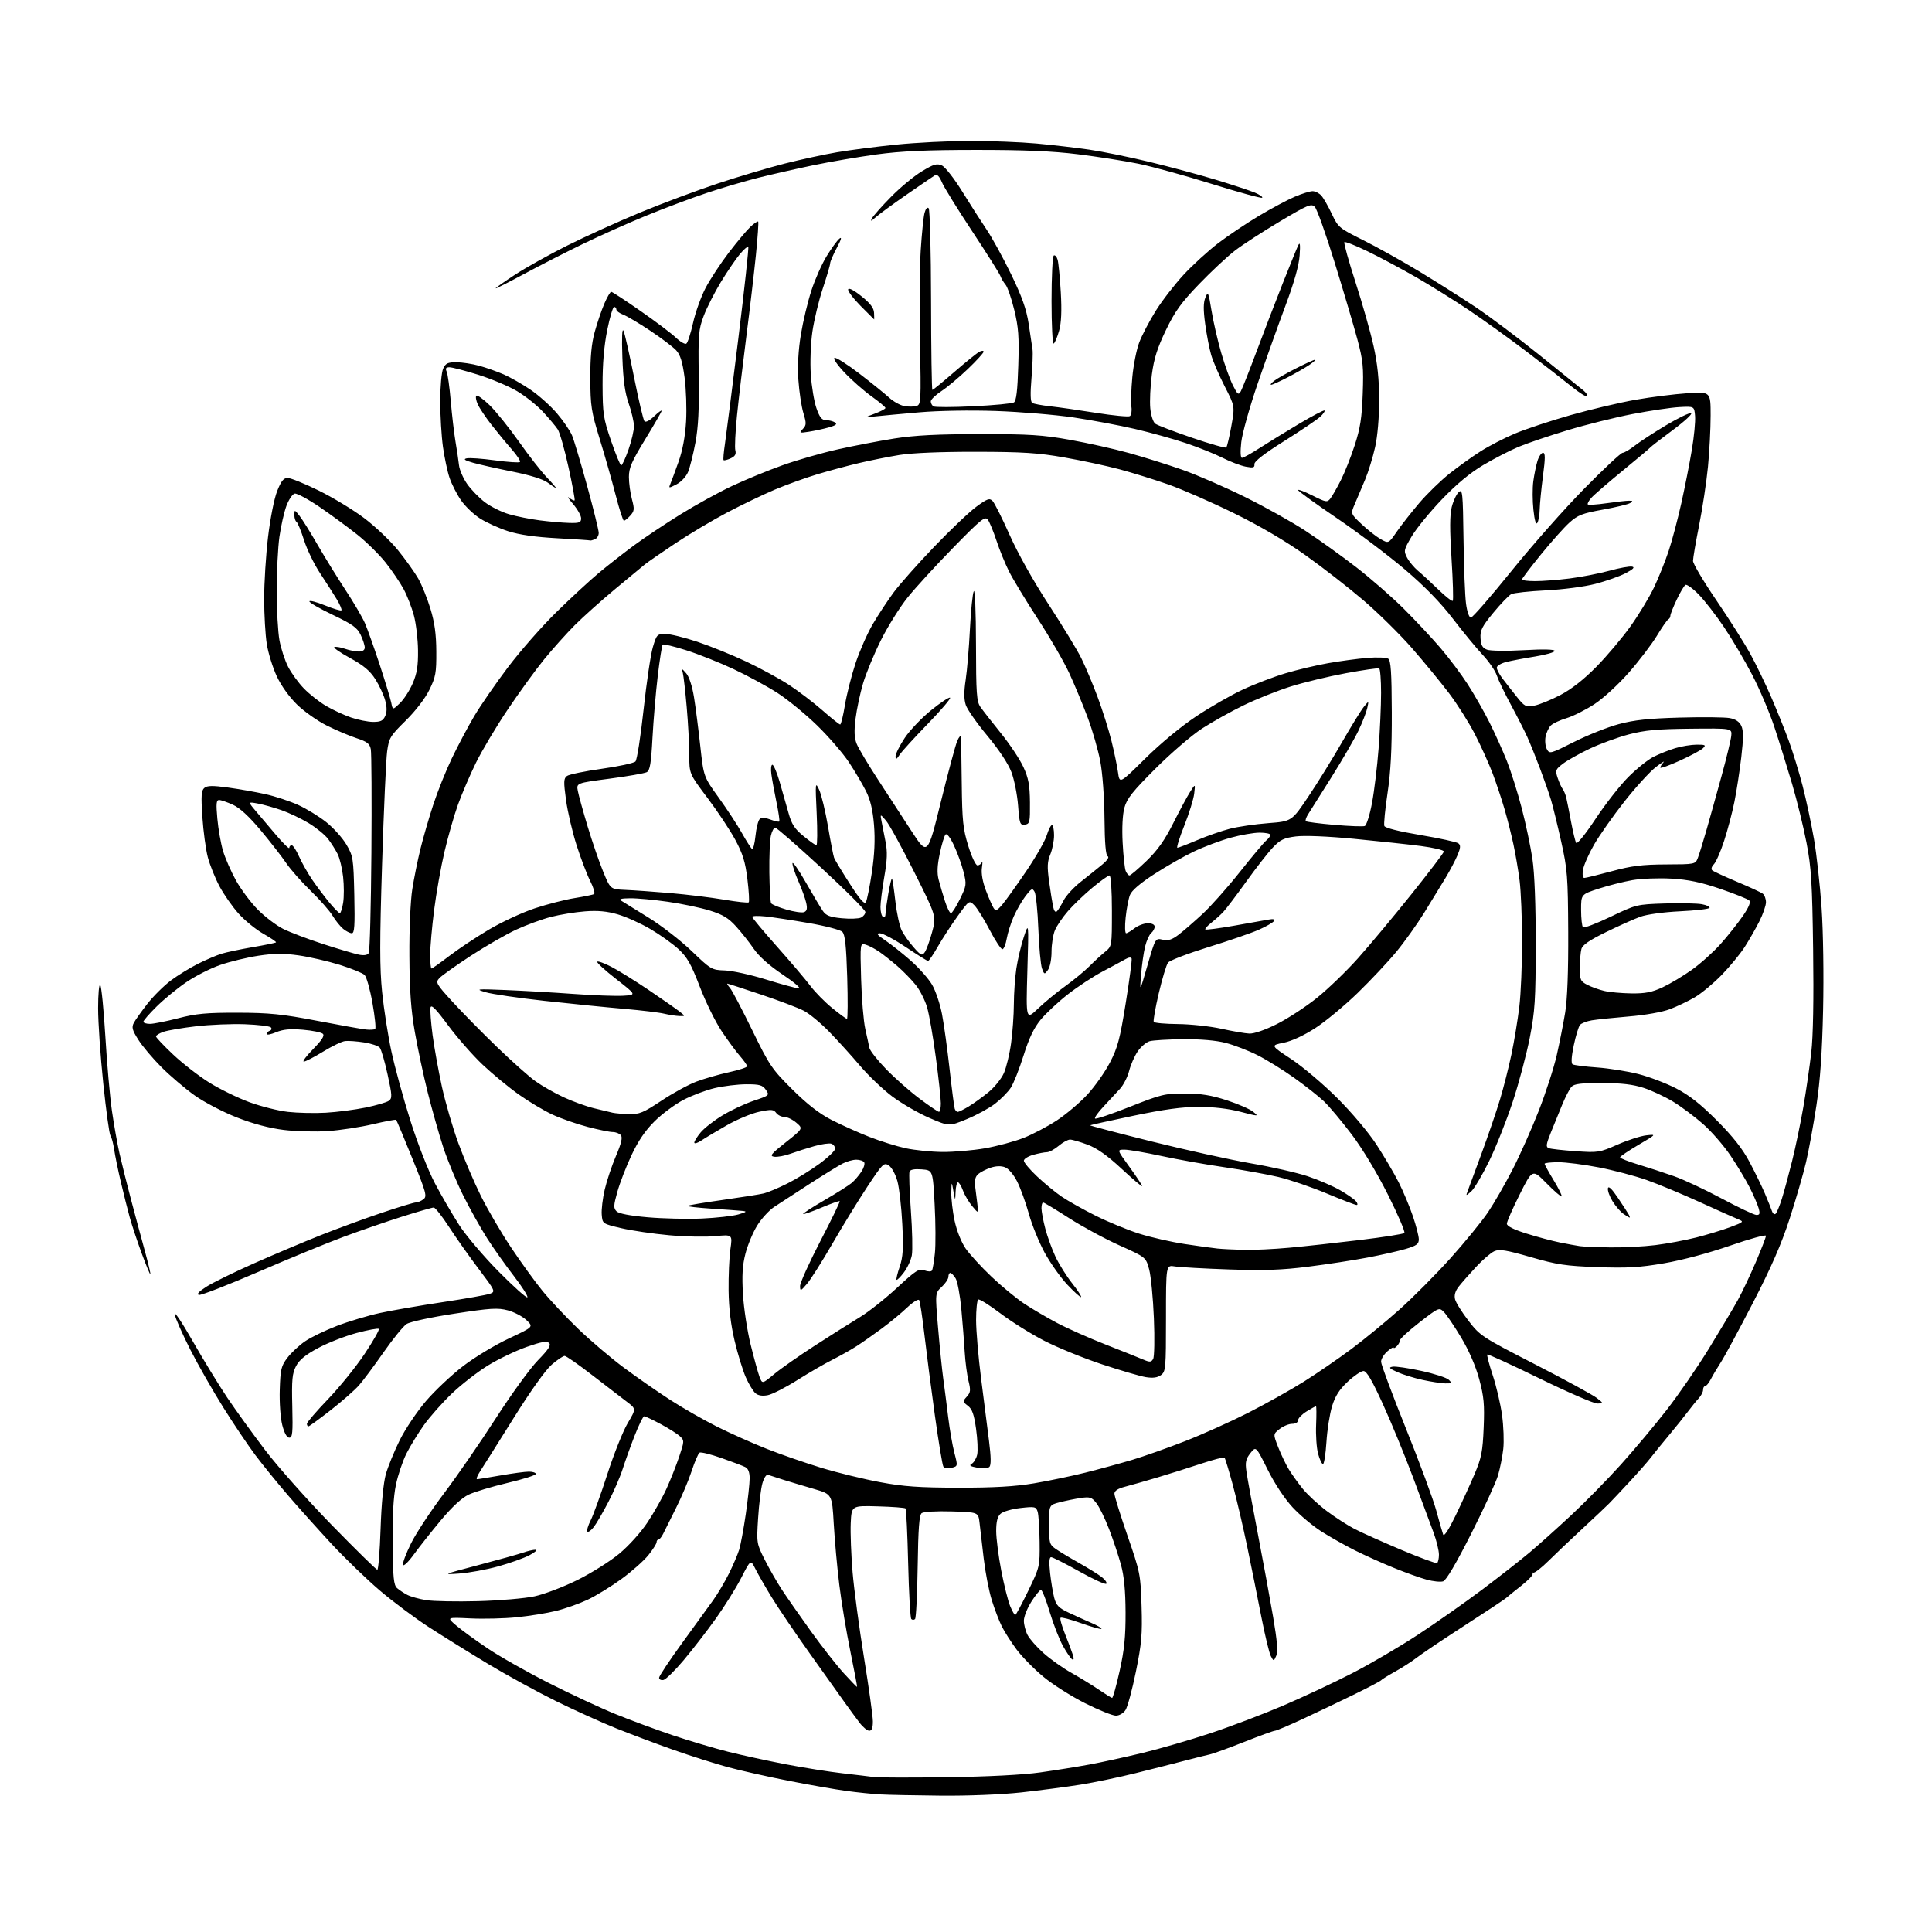 <?xml version="1.0" encoding="UTF-8" standalone="no"?>
<svg 
  version="1.1" 
  xmlns="http://www.w3.org/2000/svg" 
  xmlns:xlink="http://www.w3.org/1999/xlink" 
  xmlns:svg="http://www.w3.org/2000/svg"
  xmlns:rdf="http://www.w3.org/1999/02/22-rdf-syntax-ns#"
  xmlns:cc="http://creativecommons.org/ns#"
  xmlns:dc="http://purl.org/dc/elements/1.1/"
  viewBox="0 0 768 768"
  width="768"
  height="768"
>
<style>svg {background-color: white; }</style>"
<path stroke="none" fill="black" fill-rule="evenodd" d="M374.00,713.81C363.82,713.71 353.02,713.49 350.00,713.32C346.98,713.15 340.90,712.53 336.50,711.93C332.10,711.34 321.75,709.52 313.50,707.90C305.25,706.28 294.37,703.83 289.31,702.46C284.26,701.09 274.58,698.02 267.81,695.63C261.04,693.24 250.78,689.39 245.00,687.07C239.22,684.76 228.43,679.87 221.02,676.22C213.60,672.56 201.45,665.91 194.02,661.44C186.58,656.96 176.00,650.38 170.50,646.82C165.00,643.26 156.22,636.70 151.00,632.26C145.78,627.81 137.12,619.45 131.76,613.68C126.40,607.90 118.60,599.20 114.43,594.34C110.25,589.48 104.46,582.35 101.56,578.50C98.66,574.65 92.89,566.08 88.74,559.45C84.59,552.83 78.68,542.48 75.62,536.45C72.56,530.43 69.78,524.15 69.44,522.50C69.10,520.85 72.30,525.58 76.53,533.00C80.77,540.42 86.96,550.55 90.28,555.50C93.60,560.45 100.40,569.88 105.41,576.46C110.41,583.03 122.32,596.42 131.87,606.21C141.42,615.99 149.58,624.00 149.99,624.00C150.40,624.00 150.99,616.69 151.29,607.75C151.62,597.71 152.43,589.40 153.38,586.00C154.24,582.98 156.72,576.90 158.90,572.50C161.08,568.10 165.78,561.09 169.35,556.93C172.92,552.76 179.59,546.49 184.16,543.00C188.73,539.50 196.89,534.58 202.29,532.06C212.10,527.47 212.10,527.47 209.30,524.79C207.76,523.32 204.42,521.56 201.87,520.88C197.86,519.81 195.05,519.99 180.64,522.20C171.25,523.64 162.99,525.43 161.63,526.32C160.30,527.19 156.19,532.25 152.49,537.55C148.79,542.86 144.38,548.77 142.70,550.69C141.02,552.60 135.95,557.06 131.43,560.58C126.91,564.11 122.94,567.00 122.61,567.00C122.27,567.00 122.00,566.53 122.00,565.97C122.00,565.40 125.77,561.01 130.37,556.22C134.98,551.42 141.54,543.30 144.96,538.17C148.38,533.04 150.91,528.58 150.59,528.26C150.27,527.94 146.30,528.67 141.77,529.88C137.24,531.09 130.37,533.77 126.52,535.84C121.46,538.54 119.00,540.55 117.69,543.04C116.16,545.96 115.93,548.47 116.19,559.00C116.45,569.58 116.27,571.50 115.00,571.50C114.04,571.50 113.04,569.71 112.21,566.50C111.48,563.66 111.05,557.57 111.21,552.42C111.47,544.26 111.78,542.97 114.28,539.70C115.81,537.69 118.96,534.76 121.28,533.18C123.60,531.59 129.30,528.84 133.94,527.06C138.58,525.28 146.25,522.98 150.97,521.95C155.70,520.92 166.97,518.97 176.03,517.61C185.09,516.25 193.53,514.75 194.79,514.28C197.02,513.45 196.89,513.17 190.29,504.43C186.56,499.49 181.25,491.97 178.50,487.73C175.75,483.49 173.01,480.02 172.42,480.01C171.82,480.01 166.19,481.63 159.92,483.61C153.64,485.60 143.12,489.22 136.55,491.67C129.98,494.11 114.73,500.38 102.66,505.60C90.59,510.82 79.99,514.94 79.11,514.75C78.03,514.53 78.97,513.47 82.00,511.52C84.47,509.92 93.03,505.73 101.00,502.19C108.97,498.65 120.90,493.62 127.50,491.00C134.10,488.38 145.00,484.38 151.73,482.12C158.45,479.85 164.56,478.00 165.29,478.00C166.02,478.00 167.38,477.44 168.30,476.75C169.84,475.61 169.47,474.22 163.91,460.50C160.57,452.25 157.68,445.34 157.48,445.15C157.29,444.96 153.11,445.75 148.18,446.90C143.26,448.06 135.24,449.28 130.36,449.62C125.49,449.96 117.56,449.75 112.76,449.16C107.00,448.44 100.61,446.74 94.07,444.17C88.60,442.02 81.07,438.09 77.33,435.41C73.58,432.74 67.69,427.73 64.23,424.27C60.77,420.81 56.62,415.90 55.01,413.35C52.57,409.51 52.26,408.37 53.19,406.61C53.80,405.45 56.24,402.02 58.60,399.00C60.97,395.97 65.17,391.81 67.93,389.74C70.70,387.68 75.56,384.69 78.73,383.11C81.90,381.52 86.08,379.74 88.00,379.14C89.92,378.54 95.52,377.36 100.42,376.52C105.33,375.68 109.52,374.82 109.72,374.61C109.92,374.41 107.67,372.88 104.72,371.21C101.76,369.54 97.33,365.94 94.87,363.20C92.41,360.47 88.97,355.55 87.23,352.28C85.49,349.01 83.41,343.81 82.60,340.73C81.80,337.65 80.83,330.47 80.45,324.79C79.88,316.26 80.02,314.23 81.24,313.21C82.39,312.26 84.52,312.23 90.61,313.06C94.95,313.65 101.65,314.83 105.50,315.69C109.35,316.54 115.20,318.47 118.50,319.97C121.80,321.46 126.84,324.55 129.70,326.83C132.56,329.10 136.16,333.11 137.70,335.73C140.38,340.30 140.51,341.14 140.84,355.75C141.11,368.01 140.92,371.00 139.84,370.98C139.10,370.97 137.56,370.18 136.41,369.23C135.26,368.28 133.37,365.93 132.20,364.00C131.04,362.07 127.11,357.61 123.48,354.09C119.84,350.56 115.47,345.61 113.77,343.09C112.06,340.56 107.53,334.74 103.69,330.14C99.03,324.56 95.34,321.15 92.60,319.91C90.35,318.88 87.88,318.03 87.11,318.02C85.99,318.00 85.85,319.43 86.40,325.44C86.77,329.53 87.78,335.27 88.64,338.19C89.50,341.11 91.83,346.43 93.81,350.00C95.80,353.57 99.72,358.82 102.54,361.65C105.36,364.48 109.88,367.91 112.58,369.26C115.29,370.61 122.45,373.33 128.50,375.29C134.55,377.25 140.92,379.14 142.65,379.49C144.70,379.90 146.08,379.68 146.58,378.87C147.01,378.18 147.48,360.27 147.64,339.06C147.80,317.85 147.69,299.29 147.40,297.81C146.96,295.61 145.92,294.81 141.68,293.42C138.83,292.48 133.51,290.23 129.86,288.40C126.21,286.58 120.90,282.83 118.07,280.07C114.96,277.04 111.76,272.57 110.00,268.78C108.40,265.32 106.62,259.57 106.05,256.00C105.48,252.43 105.01,244.34 105.01,238.04C105.00,231.74 105.69,220.71 106.54,213.54C107.41,206.21 108.99,198.20 110.16,195.25C111.76,191.20 112.72,190.00 114.37,190.00C115.55,190.00 121.09,192.24 126.68,194.99C132.26,197.73 140.41,202.66 144.78,205.96C149.15,209.25 155.20,214.99 158.22,218.72C161.24,222.45 164.86,227.53 166.27,230.00C167.68,232.47 169.86,237.88 171.11,242.00C172.77,247.44 173.41,252.11 173.44,259.00C173.49,267.46 173.19,269.13 170.68,274.23C169.01,277.64 165.19,282.61 161.27,286.47C155.09,292.56 154.62,293.34 153.89,298.73C153.46,301.90 152.56,321.99 151.89,343.38C150.92,374.14 150.92,384.79 151.90,394.38C152.58,401.05 154.23,411.63 155.58,417.89C156.93,424.16 160.31,436.53 163.11,445.39C166.06,454.72 170.20,465.29 172.95,470.50C175.57,475.45 179.89,482.88 182.55,487.00C185.21,491.12 192.24,499.42 198.18,505.43C204.12,511.43 209.28,516.06 209.63,515.70C209.99,515.34 207.59,511.55 204.29,507.27C200.99,503.00 196.20,496.25 193.66,492.27C191.12,488.29 186.84,480.64 184.16,475.27C181.48,469.90 177.89,461.23 176.18,456.00C174.48,450.77 171.70,440.98 170.02,434.22C168.33,427.47 166.03,416.67 164.90,410.22C163.37,401.49 162.82,393.79 162.74,380.00C162.67,369.42 163.17,358.08 163.89,353.50C164.58,349.10 166.04,341.90 167.12,337.50C168.20,333.10 170.48,325.23 172.19,320.00C173.89,314.77 177.22,306.45 179.59,301.50C181.96,296.55 185.95,289.01 188.47,284.75C190.99,280.48 197.04,271.71 201.92,265.25C206.80,258.79 215.45,248.93 221.15,243.35C226.84,237.76 234.43,230.75 238.00,227.77C241.57,224.78 247.90,219.84 252.06,216.77C256.22,213.71 264.54,208.15 270.56,204.43C276.58,200.70 285.77,195.64 291.00,193.19C296.23,190.73 305.23,187.03 311.00,184.97C316.77,182.90 326.68,180.05 333.00,178.64C339.32,177.22 349.45,175.28 355.50,174.32C363.57,173.05 372.62,172.58 389.50,172.57C409.13,172.55 414.38,172.89 425.31,174.84C432.36,176.10 442.93,178.46 448.81,180.09C454.69,181.72 464.23,184.71 470.00,186.74C475.77,188.77 487.02,193.66 495.00,197.61C502.98,201.56 513.77,207.60 519.00,211.04C524.23,214.47 533.23,220.92 539.00,225.38C544.77,229.84 553.34,237.32 558.03,241.99C562.72,246.67 569.30,253.71 572.65,257.63C576.00,261.55 580.84,267.99 583.39,271.94C585.95,275.89 589.83,282.69 592.03,287.05C594.22,291.42 597.35,298.35 598.99,302.47C600.62,306.59 603.29,315.03 604.90,321.23C606.52,327.43 608.44,336.55 609.17,341.50C610.01,347.16 610.49,359.79 610.47,375.50C610.45,397.55 610.17,401.92 608.11,412.50C606.82,419.10 603.77,430.57 601.32,438.00C598.87,445.43 594.65,456.04 591.94,461.60C589.22,467.15 586.02,472.55 584.83,473.60C582.69,475.47 582.67,475.47 583.41,473.50C583.82,472.40 586.31,465.65 588.95,458.50C591.58,451.35 594.89,441.68 596.29,437.00C597.70,432.32 599.75,424.23 600.85,419.00C601.94,413.77 603.34,405.29 603.96,400.14C604.57,394.99 605.06,383.29 605.05,374.14C605.04,364.99 604.59,354.12 604.06,350.00C603.53,345.88 602.41,339.35 601.58,335.50C600.75,331.65 599.16,325.38 598.05,321.57C596.95,317.77 594.85,311.47 593.39,307.57C591.92,303.68 588.77,296.68 586.37,292.00C583.98,287.32 579.31,279.92 576.00,275.55C572.69,271.18 566.07,263.13 561.30,257.66C556.53,252.19 547.80,243.59 541.91,238.56C536.02,233.52 525.64,225.45 518.85,220.63C510.92,214.99 500.77,209.04 490.50,204.00C481.70,199.67 470.00,194.55 464.50,192.61C459.00,190.68 450.26,187.96 445.08,186.57C439.90,185.19 430.00,183.06 423.08,181.85C412.67,180.02 406.61,179.63 388.00,179.60C373.97,179.58 362.49,180.05 357.50,180.87C353.10,181.59 345.90,183.03 341.50,184.07C337.09,185.11 329.67,187.10 325.00,188.50C320.32,189.90 312.68,192.66 308.00,194.63C303.32,196.61 294.77,200.72 289.00,203.76C283.23,206.80 273.95,212.32 268.40,216.03C262.84,219.74 257.44,223.46 256.40,224.31C255.35,225.16 250.00,229.60 244.50,234.17C239.00,238.75 231.80,245.19 228.50,248.49C225.20,251.80 219.72,257.91 216.32,262.08C212.92,266.25 206.39,275.26 201.80,282.09C197.21,288.92 191.52,298.47 189.15,303.31C186.78,308.16 183.60,315.58 182.07,319.81C180.54,324.04 178.13,332.45 176.71,338.50C175.28,344.55 173.42,355.05 172.56,361.84C171.70,368.63 171.00,376.62 171.00,379.59C171.00,382.57 171.24,385.00 171.54,385.00C171.83,385.00 174.98,382.77 178.54,380.05C182.09,377.32 189.16,372.62 194.25,369.59C199.34,366.57 207.55,362.75 212.50,361.10C217.45,359.46 224.61,357.61 228.42,357.01C232.23,356.40 235.71,355.68 236.16,355.40C236.61,355.12 235.91,352.78 234.61,350.20C233.30,347.61 230.87,341.22 229.20,335.99C227.53,330.76 225.64,322.68 225.00,318.03C224.00,310.68 224.05,309.44 225.39,308.46C226.24,307.84 232.46,306.55 239.22,305.60C245.97,304.66 252.00,303.34 252.61,302.69C253.23,302.04 254.68,292.72 255.84,282.00C257.01,271.27 258.66,260.14 259.52,257.25C261.00,252.25 261.24,252.00 264.48,252.00C266.35,252.00 272.07,253.40 277.19,255.11C282.31,256.82 291.06,260.36 296.63,262.98C302.20,265.60 309.85,269.77 313.63,272.24C317.41,274.72 323.39,279.27 326.93,282.37C330.46,285.47 333.63,288.00 333.98,288.00C334.33,288.00 335.18,284.51 335.88,280.25C336.59,275.99 338.48,268.52 340.09,263.65C341.71,258.78 344.78,251.80 346.92,248.14C349.06,244.48 352.80,238.79 355.24,235.49C357.68,232.20 364.95,224.00 371.40,217.29C377.85,210.57 385.38,203.42 388.14,201.40C392.42,198.25 393.35,197.92 394.54,199.11C395.31,199.88 398.38,205.99 401.37,212.70C404.58,219.92 410.86,231.13 416.78,240.19C422.27,248.61 428.11,258.20 429.76,261.50C431.40,264.80 434.35,271.77 436.29,277.00C438.24,282.23 440.73,290.10 441.82,294.50C442.91,298.90 444.09,304.55 444.43,307.05C445.06,311.60 445.06,311.60 455.28,301.49C461.35,295.50 469.58,288.68 475.56,284.72C481.09,281.05 489.41,276.28 494.06,274.12C498.70,271.95 506.32,269.04 511.00,267.64C515.67,266.24 523.33,264.43 528.00,263.61C532.67,262.79 539.65,261.85 543.50,261.53C547.35,261.21 551.10,261.35 551.84,261.84C552.89,262.53 553.20,267.24 553.26,283.12C553.31,297.79 552.84,306.80 551.57,315.28C550.60,321.76 550.03,327.63 550.30,328.34C550.60,329.13 556.13,330.52 564.65,331.95C572.27,333.23 579.05,334.71 579.72,335.24C580.68,335.99 580.61,337.00 579.43,339.85C578.59,341.86 576.43,345.98 574.61,349.00C572.79,352.02 568.98,358.25 566.14,362.84C563.30,367.43 558.32,374.41 555.08,378.34C551.83,382.28 544.93,389.63 539.73,394.68C534.54,399.72 526.96,406.01 522.89,408.65C518.30,411.63 513.52,413.84 510.27,414.50C505.04,415.55 505.04,415.55 513.27,420.99C517.80,423.98 526.03,430.95 531.56,436.47C537.31,442.19 544.01,450.15 547.18,455.00C550.23,459.68 554.20,466.43 556.01,470.00C557.81,473.57 560.35,479.62 561.64,483.43C562.94,487.23 564.00,491.38 564.00,492.64C564.00,494.53 563.10,495.19 558.83,496.46C555.98,497.30 549.12,498.86 543.58,499.91C538.04,500.97 527.42,502.60 520.00,503.53C509.52,504.86 502.47,505.10 488.50,504.62C478.60,504.28 468.93,503.74 467.00,503.42C463.50,502.84 463.50,502.84 463.50,524.00C463.50,544.00 463.39,545.23 461.50,546.62C460.10,547.65 458.29,547.89 455.50,547.44C453.30,547.09 445.44,544.79 438.03,542.33C430.62,539.87 420.27,535.65 415.03,532.94C409.79,530.24 401.95,525.34 397.61,522.04C393.26,518.75 389.33,516.30 388.86,516.59C388.39,516.88 388.01,520.58 388.01,524.81C388.02,529.04 388.91,539.48 390.00,548.00C391.08,556.52 392.50,567.68 393.15,572.79C393.96,579.18 394.01,582.39 393.29,583.11C392.68,583.72 390.73,583.85 388.50,583.43C385.65,582.90 385.11,582.52 386.29,581.86C387.14,581.38 388.12,579.74 388.45,578.22C388.78,576.70 388.58,572.09 388.00,567.98C387.19,562.22 386.45,560.12 384.75,558.83C382.64,557.22 382.62,557.07 384.31,555.21C385.82,553.54 385.92,552.64 384.98,548.88C384.39,546.47 383.72,541.35 383.49,537.50C383.27,533.65 382.66,525.96 382.15,520.40C381.63,514.85 380.60,509.33 379.86,508.15C379.12,506.97 378.18,506.00 377.76,506.00C377.34,506.00 377.00,506.70 377.00,507.55C377.00,508.40 375.81,510.20 374.36,511.54C371.72,513.99 371.72,513.99 372.89,527.74C373.53,535.31 374.46,544.42 374.95,548.00C375.45,551.58 376.33,558.49 376.92,563.36C377.51,568.23 378.62,574.60 379.38,577.53C380.77,582.84 380.77,582.84 378.23,583.48C376.76,583.85 375.40,583.65 375.00,582.99C374.61,582.38 373.10,573.24 371.63,562.69C370.17,552.13 368.30,537.72 367.48,530.65C366.66,523.58 365.72,517.35 365.38,516.81C365.04,516.26 362.91,517.59 360.63,519.75C358.36,521.92 353.80,525.69 350.50,528.12C347.20,530.56 342.68,533.73 340.45,535.16C338.22,536.59 333.95,538.99 330.95,540.50C327.95,542.00 321.67,545.64 316.99,548.59C312.31,551.54 307.03,554.24 305.24,554.60C303.12,555.03 301.43,554.77 300.34,553.87C299.43,553.12 297.68,550.25 296.47,547.50C295.26,544.75 293.25,538.23 292.02,533.00C290.51,526.67 289.72,520.00 289.63,513.00C289.56,507.23 289.88,499.85 290.34,496.61C291.18,490.72 291.18,490.72 284.34,491.39C280.58,491.76 272.32,491.60 266.00,491.02C259.68,490.45 251.12,489.19 247.00,488.23C239.50,486.46 239.50,486.46 239.20,482.86C239.03,480.88 239.56,476.39 240.38,472.88C241.20,469.37 243.21,463.35 244.85,459.51C246.99,454.49 247.54,452.16 246.80,451.26C246.22,450.56 244.77,450.00 243.57,450.00C242.36,450.00 237.86,449.08 233.56,447.95C229.27,446.83 223.00,444.64 219.63,443.08C216.26,441.53 210.22,437.92 206.22,435.08C202.21,432.23 195.75,426.90 191.87,423.24C187.98,419.57 181.81,412.54 178.15,407.61C173.23,400.97 171.41,399.13 171.14,400.53C170.94,401.57 171.31,406.49 171.96,411.46C172.62,416.43 174.29,425.68 175.67,432.00C177.06,438.32 180.01,448.45 182.23,454.50C184.44,460.55 188.45,469.94 191.14,475.36C193.83,480.78 199.22,490.00 203.13,495.86C207.03,501.71 212.64,509.47 215.60,513.09C218.55,516.72 224.96,523.54 229.84,528.24C234.72,532.94 242.94,539.93 248.11,543.76C253.27,547.59 261.55,553.34 266.50,556.54C271.45,559.73 279.77,564.49 285.00,567.11C290.23,569.73 299.13,573.71 304.80,575.95C310.46,578.19 320.28,581.59 326.62,583.52C332.96,585.44 343.40,587.99 349.82,589.18C359.22,590.93 365.31,591.36 381.00,591.38C395.06,591.40 403.43,590.92 411.00,589.65C416.77,588.68 426.00,586.76 431.50,585.38C437.00,584.00 445.32,581.73 450.00,580.34C454.68,578.94 464.13,575.60 471.02,572.91C477.90,570.23 489.23,565.14 496.18,561.61C503.13,558.07 513.07,552.51 518.27,549.25C523.46,545.98 531.94,540.17 537.11,536.32C542.27,532.47 550.90,525.40 556.27,520.60C561.65,515.80 570.78,506.61 576.56,500.19C582.33,493.76 589.07,485.51 591.52,481.86C593.98,478.20 598.39,470.52 601.33,464.79C604.27,459.05 608.95,448.54 611.72,441.43C614.50,434.32 617.69,424.45 618.82,419.50C619.94,414.55 621.46,406.90 622.18,402.50C623.04,397.27 623.46,386.18 623.39,370.50C623.28,348.35 623.06,345.57 620.59,334.50C619.11,327.90 617.30,320.48 616.55,318.00C615.81,315.52 613.84,309.90 612.18,305.50C610.53,301.10 608.26,295.48 607.14,293.00C606.02,290.52 603.08,284.75 600.61,280.17C598.13,275.59 595.60,270.33 594.99,268.48C594.38,266.62 591.85,262.94 589.37,260.30C586.89,257.66 581.57,251.20 577.54,245.94C572.58,239.47 566.38,233.11 558.36,226.28C551.84,220.73 539.64,211.54 531.25,205.85C522.86,200.16 516.00,195.19 516.00,194.80C516.00,194.41 518.59,195.40 521.75,196.99C527.08,199.67 527.60,199.76 528.83,198.19C529.56,197.26 531.42,194.03 532.96,191.00C534.50,187.97 537.01,181.68 538.52,177.00C540.72,170.23 541.37,166.06 541.71,156.50C542.09,145.97 541.84,143.34 539.61,135.00C538.21,129.78 534.18,116.11 530.64,104.64C527.11,93.17 523.52,83.09 522.66,82.23C521.26,80.83 519.93,81.38 508.80,88.01C502.04,92.04 494.02,97.23 491.00,99.55C487.98,101.86 481.54,107.86 476.71,112.88C469.54,120.32 467.09,123.71 463.46,131.25C460.07,138.29 458.73,142.50 457.88,148.88C457.27,153.48 456.99,159.52 457.25,162.29C457.53,165.16 458.39,167.81 459.25,168.44C460.09,169.05 466.64,171.56 473.82,174.01C480.99,176.47 487.13,178.21 487.46,177.88C487.79,177.55 488.70,173.73 489.48,169.39C490.90,161.50 490.90,161.50 486.86,153.63C484.64,149.30 482.21,143.67 481.47,141.13C480.73,138.58 479.65,133.03 479.08,128.78C478.31,123.17 478.34,120.30 479.16,118.28C480.21,115.69 480.38,116.06 481.60,123.50C482.32,127.90 484.06,135.47 485.47,140.32C486.88,145.17 488.98,150.99 490.13,153.25C491.99,156.91 492.33,157.15 493.26,155.51C493.82,154.49 496.66,147.32 499.55,139.58C502.45,131.84 507.13,119.65 509.96,112.50C512.79,105.35 515.54,98.60 516.07,97.50C516.77,96.05 516.93,97.16 516.63,101.50C516.36,105.50 514.49,112.16 511.00,121.50C508.12,129.20 503.15,143.15 499.94,152.50C496.74,161.85 493.81,172.31 493.43,175.75C493.00,179.61 493.11,182.00 493.72,182.00C494.25,182.00 497.35,180.29 500.59,178.19C503.84,176.09 510.90,171.76 516.28,168.55C521.65,165.34 526.27,162.93 526.52,163.19C526.78,163.45 525.98,164.59 524.75,165.72C523.51,166.86 517.10,171.18 510.50,175.33C502.50,180.36 498.55,183.43 498.65,184.53C498.78,185.90 498.20,186.07 495.22,185.51C493.24,185.14 489.10,183.57 486.02,182.01C482.93,180.45 476.38,177.82 471.45,176.17C466.53,174.51 457.41,171.97 451.20,170.53C444.98,169.08 433.96,167.02 426.70,165.94C419.44,164.87 405.62,163.72 396.00,163.38C385.75,163.03 373.11,163.24 365.50,163.90C358.35,164.52 350.48,165.25 348.00,165.52C343.50,166.01 343.50,166.01 347.75,164.42C350.09,163.55 351.99,162.53 351.98,162.17C351.97,161.80 349.46,159.71 346.41,157.53C343.37,155.34 338.55,151.10 335.71,148.10C332.77,144.99 331.07,142.48 331.75,142.25C332.41,142.03 336.90,144.89 341.72,148.60C346.55,152.31 351.85,156.59 353.50,158.11C355.15,159.64 357.85,161.13 359.50,161.43C361.15,161.72 363.33,161.70 364.35,161.38C366.10,160.83 366.17,159.49 365.71,136.15C365.45,122.59 365.58,106.10 366.00,99.50C366.42,92.90 367.10,86.23 367.51,84.68C367.95,83.00 368.62,82.22 369.15,82.75C369.65,83.25 370.08,99.59 370.11,119.33C370.14,138.95 370.38,155.00 370.64,155.00C370.91,155.00 374.81,151.81 379.31,147.91C383.81,144.00 388.29,140.39 389.25,139.87C390.21,139.35 391.00,139.32 391.00,139.81C391.00,140.29 388.19,143.38 384.75,146.67C381.31,149.97 376.59,153.92 374.25,155.46C371.91,157.00 370.00,158.85 370.00,159.57C370.00,160.29 370.49,161.18 371.08,161.55C371.68,161.92 378.81,161.90 386.94,161.50C395.08,161.11 402.32,160.42 403.04,159.97C403.99,159.39 404.48,155.30 404.78,145.33C405.14,133.79 404.87,130.12 403.17,123.15C402.05,118.56 400.49,114.06 399.72,113.15C398.94,112.24 398.02,110.69 397.67,109.71C397.32,108.73 392.27,100.72 386.45,91.92C380.63,83.13 375.21,74.35 374.40,72.42C373.45,70.14 372.51,69.17 371.72,69.64C371.05,70.04 366.00,73.48 360.50,77.29C355.00,81.10 349.42,85.18 348.10,86.36C346.19,88.06 345.90,88.14 346.66,86.72C347.19,85.74 350.59,81.91 354.23,78.22C357.86,74.52 363.36,69.97 366.45,68.11C371.20,65.24 372.44,64.88 374.43,65.79C375.74,66.38 379.36,71.03 382.54,76.18C385.71,81.31 390.07,88.12 392.23,91.32C394.40,94.53 398.77,102.50 401.94,109.04C406.28,117.99 408.00,122.87 408.91,128.72C409.57,133.00 410.26,137.62 410.45,139.00C410.63,140.38 410.44,145.55 410.02,150.50C409.52,156.51 409.61,159.72 410.32,160.17C410.90,160.54 414.10,161.14 417.43,161.51C420.77,161.87 429.03,163.05 435.78,164.13C442.53,165.20 448.54,165.78 449.13,165.42C449.71,165.06 449.99,163.40 449.75,161.73C449.50,160.06 449.66,154.77 450.11,149.98C450.55,145.18 451.79,138.93 452.87,136.10C453.95,133.26 456.89,127.64 459.40,123.61C461.91,119.57 466.90,113.12 470.47,109.26C474.04,105.39 480.24,99.74 484.23,96.68C488.23,93.63 495.55,88.72 500.50,85.77C505.45,82.82 511.83,79.42 514.69,78.20C517.54,76.99 520.73,76.00 521.78,76.00C522.83,76.00 524.39,76.79 525.25,77.75C526.11,78.71 527.99,81.99 529.42,85.03C531.94,90.37 532.36,90.73 541.72,95.38C547.05,98.03 557.06,103.60 563.96,107.77C570.86,111.94 581.04,118.38 586.59,122.09C592.13,125.79 603.56,134.38 611.99,141.16C620.41,147.95 628.24,154.26 629.39,155.18C630.53,156.11 631.19,157.14 630.84,157.49C630.50,157.83 627.81,156.15 624.86,153.76C621.91,151.36 613.84,145.10 606.93,139.84C600.02,134.59 589.67,127.14 583.93,123.29C578.19,119.44 568.76,113.56 562.97,110.22C557.18,106.89 548.51,102.25 543.70,99.93C538.90,97.60 534.72,95.95 534.41,96.25C534.11,96.56 536.09,103.72 538.82,112.15C541.55,120.59 544.79,132.00 546.01,137.50C547.58,144.61 548.23,150.83 548.24,159.00C548.24,165.93 547.61,173.37 546.64,177.72C545.76,181.69 543.96,187.54 542.63,190.72C541.31,193.90 539.47,198.24 538.55,200.36C536.88,204.23 536.88,204.23 541.26,208.36C543.67,210.64 547.07,213.31 548.81,214.30C551.97,216.10 551.97,216.10 555.24,211.36C557.03,208.76 561.05,203.63 564.16,199.97C567.28,196.31 572.68,191.05 576.16,188.29C579.65,185.52 585.20,181.54 588.50,179.44C591.80,177.33 597.97,174.14 602.22,172.35C606.47,170.56 616.45,167.25 624.41,164.99C632.37,162.74 643.97,160.00 650.19,158.91C656.41,157.82 665.66,156.66 670.75,156.32C680.00,155.70 680.00,155.70 680.00,165.18C680.00,170.39 679.52,179.57 678.94,185.58C678.35,191.58 676.78,202.00 675.44,208.72C674.10,215.44 673.00,221.86 673.00,222.97C673.00,224.09 677.21,231.19 682.37,238.75C687.52,246.31 693.61,255.94 695.89,260.14C698.18,264.34 701.87,271.99 704.10,277.14C706.32,282.29 709.43,290.01 711.01,294.29C712.60,298.58 715.08,306.68 716.54,312.29C717.99,317.91 720.04,327.45 721.08,333.50C722.13,339.55 723.50,351.93 724.12,361.00C724.76,370.43 725.02,387.78 724.71,401.50C724.33,418.56 723.56,429.55 722.05,439.50C720.87,447.20 719.02,457.32 717.93,462.00C716.83,466.68 713.90,476.78 711.41,484.46C708.14,494.54 704.08,503.85 696.79,517.96C691.23,528.71 685.52,539.30 684.09,541.50C682.67,543.70 680.86,546.74 680.08,548.25C679.30,549.76 678.29,551.00 677.83,551.00C677.37,551.00 677.00,551.67 677.00,552.50C677.00,553.33 676.21,554.84 675.25,555.87C674.29,556.90 672.38,559.26 671.00,561.10C669.62,562.95 666.24,567.17 663.48,570.48C660.72,573.79 657.42,577.85 656.15,579.50C654.88,581.15 651.12,585.42 647.80,589.00C644.48,592.58 640.81,596.48 639.63,597.67C638.46,598.86 633.69,603.36 629.03,607.67C624.37,611.98 618.30,617.75 615.53,620.49C612.76,623.24 610.05,625.34 609.50,625.16C608.95,624.98 608.82,625.16 609.22,625.55C609.61,625.94 607.58,628.11 604.72,630.36C601.85,632.61 599.27,634.69 599.00,634.99C598.73,635.28 596.02,637.14 593.00,639.12C589.98,641.10 582.77,645.79 577.00,649.56C571.23,653.32 564.92,657.61 563.00,659.08C561.08,660.56 557.25,663.01 554.50,664.53C551.75,666.06 549.27,667.59 549.00,667.95C548.73,668.30 543.77,670.90 538.00,673.72C532.23,676.54 523.06,680.91 517.64,683.42C512.21,685.94 507.33,688.00 506.80,688.00C506.26,688.00 500.76,690.00 494.57,692.45C488.38,694.90 482.23,697.13 480.90,697.41C479.58,697.69 475.12,698.81 471.00,699.89C466.88,700.97 458.10,703.20 451.50,704.84C444.90,706.48 435.00,708.55 429.50,709.43C424.00,710.31 413.43,711.69 406.00,712.51C398.10,713.37 384.82,713.91 374.00,713.81zM376.50,706.47C392.69,706.25 406.65,705.53 413.50,704.56C419.55,703.71 428.32,702.30 433.00,701.44C437.68,700.58 447.12,698.52 454.00,696.86C460.88,695.20 473.02,691.68 481.00,689.04C488.98,686.40 502.02,681.45 510.00,678.04C517.98,674.62 530.32,668.84 537.44,665.18C544.56,661.53 556.36,654.62 563.66,649.82C570.96,645.03 582.46,636.95 589.22,631.87C595.97,626.79 604.42,620.17 608.00,617.16C611.58,614.15 619.03,607.47 624.57,602.31C630.11,597.16 638.98,588.12 644.29,582.22C649.60,576.32 657.80,566.55 662.51,560.50C667.22,554.45 674.81,543.42 679.37,536.00C683.93,528.58 689.07,519.95 690.79,516.84C692.51,513.73 695.73,506.92 697.96,501.72C700.18,496.52 702.00,491.80 702.00,491.24C702.00,490.68 695.59,492.44 687.75,495.16C679.27,498.11 668.64,500.95 661.50,502.17C651.70,503.85 646.84,504.13 635.00,503.70C622.39,503.25 618.93,502.73 608.50,499.72C598.62,496.88 596.06,496.47 594.00,497.38C592.63,498.00 589.36,500.80 586.75,503.62C584.13,506.44 581.05,509.94 579.90,511.40C578.48,513.21 578.00,514.85 578.41,516.49C578.74,517.82 581.15,521.67 583.76,525.05C588.36,531.03 589.12,531.52 610.20,542.35C622.14,548.48 633.16,554.49 634.70,555.69C637.50,557.89 637.50,557.89 635.00,557.93C633.62,557.96 623.31,553.49 612.07,548.00C600.84,542.51 591.45,538.21 591.22,538.45C590.98,538.68 591.96,542.39 593.38,546.69C594.81,550.98 596.47,558.10 597.08,562.50C597.69,566.90 597.91,572.98 597.57,576.00C597.23,579.02 596.29,583.75 595.48,586.50C594.67,589.25 589.86,599.71 584.78,609.75C578.87,621.44 574.88,628.22 573.67,628.60C572.64,628.93 569.70,628.64 567.15,627.94C564.59,627.25 558.67,625.13 554.00,623.22C549.33,621.32 542.36,618.18 538.53,616.26C534.70,614.33 528.76,610.99 525.34,608.82C521.92,606.66 516.73,602.31 513.81,599.16C510.61,595.69 506.67,589.73 503.88,584.13C499.26,574.85 499.26,574.85 497.05,577.66C495.22,579.99 494.95,581.24 495.48,584.98C495.83,587.47 497.85,598.50 499.97,609.50C502.09,620.50 504.84,635.45 506.08,642.72C507.72,652.35 508.06,656.55 507.33,658.20C506.32,660.46 506.32,660.46 505.18,658.33C504.55,657.16 502.87,650.19 501.43,642.85C500.00,635.51 497.48,622.98 495.83,615.00C494.18,607.02 491.57,595.87 490.04,590.21C488.51,584.56 487.04,579.70 486.76,579.43C486.48,579.15 482.26,580.25 477.38,581.86C472.50,583.48 464.68,585.95 460.00,587.34C455.32,588.74 449.59,590.37 447.25,590.98C444.37,591.72 443.00,592.62 443.00,593.76C443.00,594.68 445.34,602.20 448.20,610.47C453.24,625.04 453.41,625.90 453.79,638.50C454.13,649.64 453.81,653.36 451.54,664.50C450.08,671.65 448.23,678.51 447.42,679.75C446.58,681.04 444.94,682.00 443.57,682.00C442.25,682.00 436.75,679.78 431.34,677.06C425.93,674.35 418.48,669.63 414.79,666.57C411.10,663.52 406.32,658.66 404.15,655.76C401.99,652.87 399.33,648.70 398.23,646.50C397.13,644.30 395.32,639.56 394.21,635.96C393.10,632.36 391.67,624.94 391.03,619.46C390.39,613.98 389.65,607.62 389.38,605.31C388.90,601.13 388.90,601.13 378.29,600.81C372.24,600.63 367.13,600.93 366.38,601.50C365.41,602.25 365.01,607.55 364.79,622.67C364.63,633.76 364.16,643.17 363.75,643.59C363.34,644.00 362.67,644.00 362.26,643.59C361.85,643.18 361.29,633.25 361.01,621.51C360.73,609.77 360.26,599.92 359.96,599.63C359.67,599.33 354.72,598.96 348.96,598.80C338.50,598.50 338.50,598.50 338.18,605.50C338.01,609.35 338.34,618.12 338.92,625.00C339.50,631.88 341.55,647.17 343.47,659.00C345.39,670.83 346.97,682.19 346.98,684.25C346.99,686.87 346.56,688.00 345.55,688.00C344.75,688.00 342.99,686.54 341.64,684.75C340.28,682.96 337.67,679.40 335.83,676.82C334.00,674.25 327.74,665.48 321.93,657.32C316.12,649.17 309.31,639.12 306.79,635.00C304.27,630.88 301.35,625.79 300.30,623.69C298.40,619.89 298.40,619.89 294.67,627.19C292.61,631.21 288.03,638.55 284.49,643.50C280.94,648.45 275.20,655.87 271.73,659.99C268.26,664.12 264.65,667.64 263.71,667.82C262.77,668.00 262.00,667.60 262.00,666.93C262.00,666.26 266.13,660.04 271.17,653.11C276.22,646.17 281.80,638.48 283.57,636.00C285.34,633.52 288.13,628.80 289.78,625.50C291.42,622.20 293.25,617.92 293.84,616.00C294.43,614.08 295.61,607.72 296.46,601.87C297.31,596.03 298.00,589.63 298.00,587.66C298.00,585.25 297.43,583.78 296.25,583.18C295.29,582.69 291.02,581.07 286.76,579.58C282.50,578.09 278.59,577.13 278.08,577.45C277.57,577.76 276.16,581.05 274.94,584.76C273.73,588.47 270.92,595.10 268.71,599.50C266.50,603.90 264.20,608.51 263.60,609.74C262.99,610.98 262.16,611.99 261.75,611.99C261.34,612.00 261.00,612.48 261.00,613.06C261.00,613.64 259.54,615.94 257.75,618.17C255.96,620.40 251.17,624.66 247.09,627.63C243.01,630.61 236.94,634.34 233.59,635.92C230.24,637.49 224.57,639.50 221.00,640.37C217.43,641.25 210.45,642.38 205.50,642.88C200.55,643.39 192.22,643.59 187.00,643.34C177.50,642.88 177.50,642.88 181.39,646.19C183.52,648.01 189.15,652.11 193.89,655.29C198.62,658.48 209.53,664.65 218.13,669.01C226.73,673.37 238.65,678.93 244.63,681.36C250.61,683.80 260.90,687.60 267.50,689.82C274.10,692.03 284.00,694.97 289.50,696.36C295.00,697.74 305.35,699.99 312.50,701.36C319.65,702.73 329.77,704.33 335.00,704.92C340.23,705.52 345.85,706.19 347.50,706.42C349.15,706.64 362.20,706.67 376.50,706.47zM442.08,674.94C442.40,674.97 443.75,670.16 445.07,664.25C446.93,655.93 447.46,650.68 447.43,641.00C447.39,632.25 446.85,626.55 445.60,622.00C444.62,618.42 442.50,612.05 440.87,607.83C439.25,603.62 436.98,598.97 435.83,597.52C434.00,595.18 433.26,594.94 429.62,595.47C427.36,595.80 423.59,596.57 421.25,597.17C417.00,598.26 417.00,598.26 417.00,606.06C417.00,613.44 417.15,613.97 419.75,615.78C421.26,616.83 425.43,619.34 429.00,621.34C432.57,623.35 436.62,625.86 437.99,626.93C439.35,627.99 440.15,629.18 439.76,629.57C439.37,629.96 434.52,627.74 428.99,624.64C423.46,621.54 418.44,619.00 417.84,619.00C417.09,619.00 416.96,620.97 417.42,625.25C417.80,628.69 418.54,633.14 419.06,635.14C419.85,638.15 420.86,639.18 424.76,641.03C427.37,642.26 431.48,644.12 433.89,645.16C436.31,646.20 438.08,647.25 437.83,647.50C437.58,647.75 433.95,646.73 429.76,645.24C425.57,643.74 421.89,642.78 421.58,643.09C421.26,643.41 422.07,646.33 423.38,649.58C424.69,652.84 426.09,656.57 426.49,657.88C426.96,659.41 426.85,660.03 426.19,659.62C425.62,659.27 423.98,656.87 422.53,654.28C421.09,651.69 418.72,645.62 417.27,640.79C415.83,635.96 414.26,632.00 413.80,632.00C413.34,632.00 411.62,634.11 409.98,636.70C408.34,639.28 407.00,642.68 407.00,644.25C407.00,645.82 407.66,648.37 408.46,649.92C409.26,651.47 412.11,654.71 414.80,657.12C417.49,659.53 422.49,663.08 425.92,665.00C429.35,666.92 434.26,669.93 436.83,671.69C439.40,673.44 441.76,674.91 442.08,674.94zM340.70,670.58C340.81,670.50 339.61,664.15 338.04,656.47C336.46,648.78 334.48,636.88 333.64,630.00C332.79,623.12 331.80,612.21 331.43,605.74C330.76,593.98 330.76,593.98 323.63,591.90C319.71,590.76 314.25,589.12 311.50,588.27C308.75,587.41 305.97,586.51 305.32,586.27C304.64,586.02 303.68,587.45 303.06,589.67C302.47,591.78 301.70,598.00 301.36,603.51C300.73,613.38 300.77,613.60 303.99,620.01C305.79,623.58 308.88,628.98 310.86,632.00C312.85,635.02 318.03,642.45 322.38,648.50C326.73,654.55 332.59,662.02 335.39,665.11C338.20,668.19 340.59,670.65 340.70,670.58zM403.56,642.00C403.85,642.00 406.17,637.68 408.72,632.41C413.32,622.90 413.36,622.73 413.26,612.94C413.20,607.51 412.85,602.10 412.47,600.91C411.84,598.92 411.36,598.81 405.65,599.46C402.27,599.84 398.71,600.86 397.75,601.73C396.50,602.86 396.00,604.83 396.00,608.60C396.00,611.52 396.91,618.62 398.02,624.38C399.14,630.15 400.72,636.47 401.54,638.43C402.36,640.40 403.27,642.00 403.56,642.00zM190.00,636.48C198.53,636.26 208.65,635.39 212.50,634.56C216.35,633.73 224.00,630.82 229.50,628.09C235.00,625.37 242.48,620.67 246.11,617.66C249.91,614.52 254.72,609.19 257.39,605.16C259.96,601.29 263.37,595.26 264.96,591.74C266.56,588.23 268.82,582.50 269.99,579.02C272.05,572.90 272.06,572.62 270.31,570.97C269.32,570.02 265.88,567.84 262.69,566.13C259.49,564.41 256.52,563.00 256.08,563.00C255.64,563.00 253.92,566.49 252.26,570.75C250.60,575.01 248.46,580.98 247.50,584.00C246.54,587.02 244.00,592.88 241.86,597.00C239.72,601.12 237.11,605.62 236.05,606.99C235.00,608.35 233.85,609.18 233.50,608.83C233.15,608.48 233.74,606.46 234.80,604.35C235.87,602.23 238.85,593.98 241.43,586.00C244.00,578.02 247.64,568.92 249.50,565.76C252.90,560.03 252.90,560.03 249.22,557.26C247.20,555.74 241.05,551.01 235.55,546.75C230.05,542.49 225.06,539.00 224.45,539.00C223.85,539.00 221.55,540.55 219.33,542.45C216.90,544.53 210.91,552.92 204.18,563.70C198.06,573.49 192.09,582.96 190.93,584.75C189.76,586.54 189.19,588.00 189.65,588.00C190.12,588.00 194.32,587.32 199.00,586.50C203.68,585.68 208.74,585.00 210.25,585.00C211.76,585.00 213.00,585.41 213.00,585.91C213.00,586.41 207.94,588.02 201.75,589.48C195.56,590.94 188.61,593.04 186.30,594.13C183.57,595.43 179.72,598.98 175.27,604.31C171.51,608.82 166.67,614.93 164.52,617.90C162.37,620.88 160.42,622.75 160.19,622.07C159.96,621.39 161.41,617.54 163.39,613.52C165.38,609.49 171.30,600.52 176.54,593.58C181.77,586.64 191.05,573.21 197.14,563.73C203.24,554.25 210.74,543.92 213.82,540.76C218.06,536.41 219.14,534.74 218.26,533.86C217.38,532.98 215.21,533.37 209.30,535.44C205.01,536.95 198.12,540.25 194.00,542.78C189.88,545.32 183.41,550.34 179.64,553.94C175.86,557.55 170.86,563.20 168.51,566.50C166.16,569.80 163.02,574.92 161.54,577.87C160.06,580.83 158.18,586.40 157.38,590.26C156.39,595.01 155.97,602.56 156.08,613.59C156.21,627.29 156.50,630.13 157.87,631.32C158.77,632.10 160.59,633.31 161.93,634.00C163.27,634.70 166.64,635.63 169.43,636.08C172.22,636.53 181.47,636.71 190.00,636.48zM182.50,625.51C175.75,625.99 176.02,625.87 190.00,622.19C197.97,620.09 206.03,617.84 207.90,617.19C209.77,616.53 212.02,616.02 212.90,616.04C213.78,616.07 212.70,617.04 210.50,618.20C208.30,619.37 202.68,621.37 198.00,622.67C193.32,623.96 186.35,625.24 182.50,625.51zM571.25,621.33C571.66,621.08 572.00,619.58 572.00,617.98C572.00,616.38 571.05,612.47 569.89,609.29C568.73,606.10 565.09,596.30 561.79,587.50C558.50,578.70 553.09,565.54 549.77,558.25C545.41,548.68 543.26,545.00 542.01,545.00C541.06,545.00 538.24,546.91 535.74,549.25C532.40,552.38 530.76,554.95 529.52,559.00C528.59,562.02 527.58,568.44 527.28,573.25C526.97,578.06 526.35,582.00 525.90,582.00C525.45,582.00 524.58,580.14 523.96,577.87C523.35,575.59 523.00,570.42 523.18,566.36C523.35,562.31 523.33,559.00 523.12,559.00C522.91,559.00 521.22,559.94 519.37,561.08C517.52,562.23 516.00,563.80 516.00,564.58C516.00,565.41 515.01,566.00 513.63,566.00C512.33,566.00 510.10,566.92 508.67,568.05C506.07,570.09 506.07,570.09 508.11,575.30C509.24,578.16 511.11,582.08 512.27,584.00C513.43,585.92 515.93,589.42 517.82,591.77C519.72,594.11 524.01,598.09 527.37,600.62C530.72,603.14 535.73,606.37 538.49,607.79C541.24,609.22 549.58,612.94 557.00,616.08C564.42,619.21 570.84,621.57 571.25,621.33zM578.60,602.50C581.00,597.55 584.40,590.12 586.15,586.00C588.91,579.49 589.39,577.04 589.78,567.50C590.16,558.29 589.87,555.15 588.00,548.21C586.58,542.98 583.94,536.89 580.84,531.71C578.13,527.19 575.05,522.63 573.99,521.56C572.09,519.64 571.98,519.69 564.28,525.66C560.00,528.98 556.50,532.20 556.50,532.80C556.50,533.41 555.94,534.46 555.25,535.15C554.56,535.84 554.00,536.09 554.00,535.71C554.00,535.33 552.88,535.99 551.50,537.19C550.12,538.38 549.00,540.24 549.00,541.31C549.00,542.39 553.45,554.34 558.89,567.88C564.34,581.42 569.76,596.10 570.95,600.50C572.14,604.90 573.37,609.17 573.68,610.00C574.03,610.93 575.90,608.09 578.60,602.50zM307.76,546.22C310.37,544.05 317.68,538.93 324.00,534.85C330.32,530.76 338.33,525.71 341.78,523.62C345.24,521.53 351.89,516.27 356.56,511.94C364.14,504.92 365.32,504.17 367.49,505.00C368.88,505.52 370.16,505.54 370.47,505.05C370.77,504.56 371.29,501.49 371.63,498.22C371.98,494.95 371.93,486.18 371.53,478.73C370.81,465.19 370.81,465.19 366.42,464.84C363.56,464.61 361.86,464.92 361.55,465.73C361.29,466.41 361.53,473.39 362.09,481.24C362.65,489.08 362.83,497.07 362.47,499.00C362.12,500.93 360.70,503.99 359.31,505.82C357.93,507.64 356.62,508.95 356.40,508.74C356.18,508.52 356.74,506.18 357.64,503.54C358.96,499.66 359.16,496.38 358.68,486.62C358.35,479.95 357.48,472.29 356.75,469.59C356.00,466.85 354.50,464.08 353.34,463.31C351.38,462.01 350.92,462.46 344.80,471.72C341.24,477.10 335.00,487.27 330.93,494.32C326.86,501.36 322.31,508.56 320.81,510.32C318.24,513.32 318.08,513.37 318.04,511.24C318.02,510.00 321.64,501.97 326.08,493.40C330.53,484.84 334.01,477.67 333.81,477.48C333.62,477.29 330.35,478.45 326.55,480.05C322.75,481.65 319.47,482.80 319.26,482.59C319.05,482.39 322.85,479.92 327.69,477.11C332.54,474.30 337.43,471.20 338.58,470.23C339.72,469.26 341.44,467.25 342.41,465.77C343.38,464.30 343.88,462.62 343.53,462.04C343.17,461.47 341.76,461.00 340.39,461.00C339.02,461.00 336.56,461.69 334.93,462.54C333.29,463.38 327.35,467.05 321.73,470.68C316.10,474.31 309.81,478.40 307.75,479.77C305.69,481.14 302.64,484.49 300.96,487.22C299.29,489.94 297.20,494.94 296.33,498.33C295.14,502.95 294.89,507.02 295.34,514.50C295.66,520.00 297.04,529.00 298.39,534.50C299.75,540.00 301.34,545.78 301.93,547.34C303.02,550.17 303.02,550.17 307.76,546.22zM574.46,549.92C572.83,549.88 568.79,549.25 565.48,548.53C562.17,547.81 557.67,546.42 555.48,545.44C552.25,543.99 551.89,543.59 553.58,543.28C554.72,543.08 559.88,543.83 565.04,544.96C570.21,546.08 575.11,547.68 575.93,548.50C577.26,549.83 577.10,549.99 574.46,549.92zM458.39,540.21C458.88,539.37 459.02,532.11 458.69,524.09C458.37,516.07 457.52,507.31 456.81,504.63C455.50,499.77 455.50,499.77 445.00,495.06C439.23,492.47 430.18,487.57 424.90,484.18C419.62,480.78 415.01,478.00 414.65,478.00C414.29,478.00 414.00,479.03 414.00,480.29C414.00,481.55 414.68,485.18 415.51,488.37C416.34,491.55 418.17,496.60 419.58,499.58C420.99,502.57 423.96,507.29 426.16,510.09C428.37,512.88 429.98,515.35 429.74,515.59C429.51,515.83 427.08,513.65 424.35,510.76C421.62,507.87 417.55,502.12 415.29,498.00C413.04,493.88 410.20,486.90 408.98,482.50C407.76,478.10 405.68,472.35 404.35,469.71C402.94,466.92 400.92,464.54 399.50,464.00C397.94,463.41 395.91,463.47 393.79,464.18C391.98,464.79 389.76,465.92 388.85,466.71C387.75,467.66 387.33,469.20 387.60,471.32C387.83,473.07 388.23,476.30 388.50,478.50C388.99,482.50 388.99,482.50 386.49,479.50C385.11,477.85 383.44,475.04 382.79,473.25C382.13,471.46 381.24,470.00 380.80,470.00C380.36,470.00 379.94,471.69 379.86,473.75C379.72,477.50 379.72,477.50 379.00,473.50C378.28,469.50 378.28,469.50 378.16,474.00C378.09,476.48 378.68,481.53 379.46,485.24C380.30,489.19 382.11,493.75 383.83,496.26C385.45,498.61 390.09,503.67 394.14,507.51C398.19,511.36 404.05,516.18 407.15,518.24C410.26,520.30 416.11,523.73 420.15,525.87C424.19,528.02 432.90,531.89 439.50,534.48C446.10,537.07 452.85,539.76 454.50,540.47C457.06,541.56 457.63,541.52 458.39,540.21zM59.78,506.56C59.62,506.71 58.06,502.93 56.30,498.17C54.55,493.40 52.43,487.02 51.59,484.00C50.76,480.98 49.17,474.68 48.07,470.00C46.96,465.32 45.76,459.48 45.39,457.00C45.03,454.52 44.36,452.03 43.91,451.45C43.46,450.88 42.17,441.53 41.05,430.69C39.92,419.85 39.00,406.40 39.00,400.79C39.00,395.09 39.38,391.02 39.85,391.55C40.32,392.07 41.23,401.27 41.88,412.00C42.52,422.73 43.70,436.02 44.49,441.55C45.29,447.08 46.64,454.73 47.51,458.55C48.37,462.37 50.45,470.68 52.12,477.00C53.79,483.32 56.26,492.50 57.61,497.39C58.95,502.28 59.93,506.40 59.78,506.56zM494.50,496.84C498.35,496.93 506.45,496.55 512.50,495.99C518.55,495.44 531.15,494.06 540.50,492.93C549.85,491.81 557.84,490.55 558.25,490.14C558.67,489.73 555.74,482.88 551.75,474.93C547.40,466.24 541.63,456.67 537.34,450.98C533.40,445.77 528.45,439.86 526.34,437.84C524.23,435.83 518.90,431.62 514.50,428.49C510.10,425.35 503.54,421.29 499.91,419.46C496.29,417.63 490.60,415.43 487.27,414.57C483.40,413.57 477.29,413.04 470.36,413.10C464.39,413.15 458.38,413.51 457.01,413.89C455.64,414.27 453.49,416.12 452.22,417.99C450.96,419.87 449.44,423.33 448.85,425.68C448.26,428.03 446.66,431.20 445.29,432.73C443.92,434.25 440.98,437.42 438.76,439.77C436.53,442.12 434.97,444.31 435.30,444.63C435.63,444.96 441.88,442.85 449.20,439.94C461.63,435.01 463.06,434.67 471.00,434.69C477.43,434.71 481.48,435.36 487.66,437.37C492.14,438.83 496.87,440.89 498.16,441.95C500.46,443.84 500.38,443.84 493.07,441.94C488.35,440.71 482.31,440.00 476.54,440.00C469.98,440.00 462.73,440.99 450.51,443.54C441.20,445.49 433.47,447.19 433.33,447.33C433.20,447.47 444.20,450.36 457.79,453.75C471.38,457.14 489.19,461.06 497.36,462.47C505.53,463.87 515.65,466.18 519.86,467.59C524.06,468.99 529.81,471.47 532.63,473.08C535.46,474.69 538.32,476.68 539.01,477.51C539.69,478.33 539.81,479.00 539.27,479.00C538.73,479.00 533.39,476.94 527.40,474.43C521.40,471.91 512.77,468.97 508.21,467.88C503.65,466.80 493.98,465.05 486.71,463.99C479.45,462.94 468.22,460.94 461.77,459.54C455.31,458.14 448.67,457.00 447.01,457.00C443.98,457.00 443.98,457.00 448.99,463.89C451.74,467.68 454.00,471.09 454.00,471.48C454.00,471.86 450.33,468.77 445.85,464.60C440.14,459.30 436.09,456.43 432.31,455.02C429.35,453.91 426.22,453.00 425.36,453.00C424.49,453.00 422.45,454.12 420.82,455.50C419.18,456.88 417.09,458.00 416.17,458.01C415.25,458.01 412.81,458.48 410.75,459.05C408.69,459.63 407.00,460.68 407.00,461.40C407.00,462.12 409.36,464.93 412.25,467.65C415.14,470.37 419.52,473.98 422.00,475.67C424.48,477.36 430.55,480.77 435.50,483.25C440.45,485.73 448.28,488.95 452.89,490.41C457.51,491.87 465.61,493.71 470.89,494.51C476.18,495.31 482.07,496.13 484.00,496.32C485.93,496.52 490.65,496.75 494.50,496.84zM640.03,495.86C645.27,495.94 653.37,495.53 658.03,494.95C662.69,494.37 670.01,493.00 674.31,491.91C678.61,490.82 684.67,488.97 687.79,487.81C693.16,485.80 693.33,485.63 690.98,484.69C689.62,484.15 682.75,481.08 675.72,477.87C668.70,474.66 659.16,470.70 654.52,469.06C649.89,467.43 641.33,465.17 635.50,464.05C629.67,462.92 622.45,462.00 619.45,462.00C616.45,462.00 614.00,462.28 614.00,462.62C614.00,462.96 615.62,465.91 617.61,469.18C619.59,472.44 621.01,475.32 620.77,475.57C620.52,475.81 617.81,473.47 614.74,470.35C609.17,464.69 609.17,464.69 604.09,474.83C601.29,480.40 599.00,485.63 599.00,486.44C599.00,487.40 601.69,488.76 606.75,490.34C611.01,491.68 616.98,493.28 620.00,493.89C623.02,494.50 626.62,495.16 628.00,495.36C629.38,495.56 634.79,495.79 640.03,495.86zM279.00,484.39C284.77,484.13 291.30,483.40 293.50,482.76C296.84,481.78 297.09,481.55 295.00,481.34C293.62,481.21 288.08,480.80 282.68,480.45C277.28,480.09 273.07,479.60 273.32,479.35C273.56,479.10 279.85,478.04 287.27,477.00C294.70,475.95 302.07,474.78 303.64,474.40C305.21,474.02 309.43,472.25 313.00,470.46C316.57,468.68 322.31,465.14 325.75,462.61C329.19,460.08 332.00,457.38 332.00,456.61C332.00,455.84 331.34,454.96 330.53,454.65C329.73,454.34 326.69,454.76 323.78,455.58C320.88,456.40 316.60,457.77 314.28,458.61C311.95,459.46 309.03,460.00 307.78,459.82C305.82,459.55 306.46,458.74 312.38,454.06C319.26,448.62 319.26,448.62 316.57,446.31C315.10,445.04 312.95,444.00 311.80,444.00C310.66,444.00 309.19,443.28 308.54,442.39C307.52,441.00 306.63,440.93 301.84,441.93C298.80,442.56 292.98,444.99 288.91,447.32C284.83,449.66 280.26,452.39 278.75,453.40C277.24,454.41 276.00,454.76 276.00,454.19C276.00,453.62 277.15,451.79 278.56,450.11C279.96,448.44 283.84,445.42 287.17,443.40C290.50,441.37 296.09,438.75 299.60,437.57C305.87,435.46 305.96,435.38 304.44,433.21C303.12,431.33 301.96,431.00 296.69,431.01C293.29,431.02 287.62,431.71 284.09,432.54C280.57,433.37 274.94,435.50 271.59,437.26C268.24,439.03 263.11,442.84 260.19,445.74C256.52,449.37 253.67,453.55 251.01,459.25C248.88,463.79 246.36,470.33 245.40,473.79C243.88,479.24 243.84,480.27 245.08,481.51C246.00,482.43 250.41,483.28 257.50,483.89C263.55,484.42 273.23,484.64 279.00,484.39zM647.78,484.00C647.60,484.00 646.48,483.33 645.30,482.50C644.13,481.68 642.19,479.43 641.01,477.51C639.82,475.59 639.00,473.28 639.17,472.38C639.39,471.29 640.71,472.54 643.12,476.12C645.10,479.08 647.04,482.06 647.42,482.75C647.81,483.44 647.97,484.00 647.78,484.00zM698.18,482.96C699.54,482.99 699.71,482.48 699.07,480.24C698.63,478.72 697.03,475.01 695.50,471.99C693.97,468.97 690.54,463.27 687.88,459.33C685.22,455.39 680.33,449.76 677.01,446.83C673.69,443.90 668.32,439.89 665.08,437.92C661.84,435.95 656.56,433.48 653.34,432.44C649.11,431.06 644.55,430.53 636.79,430.52C628.52,430.50 625.76,430.84 624.70,432.00C623.94,432.82 622.30,435.98 621.05,439.00C619.80,442.02 617.75,447.06 616.49,450.18C614.59,454.91 614.44,455.96 615.64,456.41C616.43,456.72 621.23,457.26 626.32,457.61C635.24,458.24 635.82,458.15 642.97,455.01C647.05,453.22 652.21,451.56 654.44,451.31C658.50,450.87 658.50,450.87 651.25,455.14C647.26,457.49 644.00,459.71 644.00,460.07C644.00,460.43 647.26,461.71 651.25,462.92C655.24,464.12 661.65,466.22 665.50,467.58C669.35,468.93 677.90,472.94 684.50,476.48C691.10,480.02 697.26,482.93 698.18,482.96zM705.91,482.42C706.37,481.91 707.47,479.25 708.33,476.50C709.20,473.75 711.03,467.00 712.40,461.50C713.77,456.00 715.78,446.32 716.87,440.00C717.96,433.68 719.37,423.95 720.01,418.40C720.76,411.91 721.02,397.24 720.75,377.40C720.39,350.84 720.02,344.88 718.12,335.00C716.90,328.68 714.31,318.10 712.36,311.50C710.41,304.90 707.25,294.77 705.34,289.00C703.43,283.23 699.45,273.88 696.51,268.22C693.56,262.57 688.56,254.09 685.38,249.37C682.21,244.65 677.67,238.78 675.29,236.34C672.92,233.90 670.53,232.17 669.99,232.51C669.45,232.84 667.88,235.50 666.50,238.40C665.13,241.31 664.00,244.17 664.00,244.76C664.00,245.35 663.64,245.98 663.20,246.17C662.76,246.35 660.73,249.26 658.70,252.63C656.67,256.00 651.66,262.58 647.58,267.25C643.38,272.05 637.40,277.55 633.82,279.90C630.35,282.18 625.35,284.69 622.73,285.48C620.10,286.26 617.28,287.58 616.46,288.40C615.64,289.21 614.71,291.21 614.39,292.82C614.06,294.43 614.29,296.67 614.89,297.79C615.95,299.77 616.27,299.68 625.74,294.91C631.11,292.21 639.10,289.03 643.50,287.85C649.60,286.21 655.38,285.59 667.79,285.25C676.75,285.00 685.66,285.09 687.59,285.45C689.98,285.90 691.45,286.90 692.23,288.59C693.07,290.45 693.06,293.60 692.19,301.02C691.55,306.49 690.32,314.46 689.46,318.73C688.61,323.00 686.76,329.99 685.36,334.27C683.97,338.54 682.13,342.73 681.28,343.58C680.40,344.46 680.11,345.48 680.61,345.94C681.10,346.39 685.55,348.45 690.50,350.53C695.45,352.60 700.06,354.74 700.75,355.27C701.44,355.81 702.00,357.33 702.00,358.66C702.00,359.98 700.81,363.41 699.36,366.28C697.91,369.15 695.28,373.75 693.51,376.50C691.73,379.25 687.63,384.23 684.38,387.57C681.13,390.91 676.34,394.89 673.73,396.42C671.12,397.95 666.66,400.08 663.81,401.16C660.80,402.31 654.01,403.52 647.57,404.05C641.48,404.56 634.83,405.25 632.79,405.59C630.74,405.93 628.61,406.76 628.06,407.43C627.50,408.10 626.39,411.76 625.59,415.56C624.65,420.08 624.49,422.69 625.15,423.09C625.70,423.43 630.05,423.99 634.83,424.33C639.60,424.67 647.01,425.85 651.30,426.95C655.59,428.04 662.34,430.62 666.30,432.66C671.51,435.35 675.99,438.88 682.52,445.44C688.94,451.88 692.69,456.67 695.52,462.00C697.70,466.12 700.44,471.75 701.60,474.50C702.76,477.25 704.01,480.36 704.38,481.42C704.78,482.53 705.42,482.95 705.91,482.42zM374.62,457.92C379.08,457.96 386.70,457.31 391.53,456.47C396.37,455.62 403.29,453.76 406.91,452.33C410.54,450.90 416.49,447.76 420.15,445.35C423.81,442.94 429.23,438.36 432.19,435.16C435.15,431.97 439.19,426.24 441.18,422.43C444.28,416.49 445.19,413.10 447.49,398.77C448.97,389.57 450.03,381.59 449.84,381.05C449.63,380.44 448.70,380.52 447.39,381.28C446.23,381.95 442.18,384.14 438.38,386.14C434.59,388.14 428.32,392.26 424.45,395.29C420.58,398.32 415.71,402.86 413.64,405.39C410.96,408.66 409.00,412.79 406.86,419.63C405.20,424.92 402.92,430.67 401.80,432.39C400.67,434.11 397.85,436.97 395.54,438.75C393.23,440.52 388.18,443.28 384.31,444.87C377.28,447.77 377.28,447.77 369.39,444.37C365.05,442.49 358.43,438.66 354.69,435.86C350.94,433.05 345.17,427.54 341.85,423.62C338.54,419.71 333.05,413.65 329.66,410.17C326.27,406.68 321.70,402.90 319.50,401.77C317.30,400.63 309.67,397.74 302.54,395.35C295.41,392.96 289.38,391.00 289.14,391.00C288.89,391.00 289.37,391.79 290.20,392.75C291.03,393.71 294.99,401.25 299.01,409.49C305.86,423.54 306.86,425.02 314.91,433.02C320.86,438.93 325.65,442.66 330.50,445.16C334.35,447.13 341.10,450.17 345.50,451.90C349.90,453.62 356.43,455.67 360.00,456.44C363.57,457.21 370.15,457.88 374.62,457.92zM129.50,442.32C133.90,442.08 140.99,441.16 145.26,440.29C149.53,439.42 153.72,438.20 154.57,437.58C155.96,436.56 155.90,435.48 154.07,427.09C152.95,421.95 151.55,417.17 150.97,416.46C150.38,415.75 147.56,414.81 144.70,414.37C141.84,413.92 138.46,413.68 137.19,413.83C135.92,413.97 131.97,415.87 128.42,418.05C124.87,420.22 121.43,422.00 120.77,422.00C120.11,422.00 121.79,419.75 124.49,417.01C127.93,413.51 129.10,411.70 128.36,410.96C127.78,410.38 124.20,409.65 120.40,409.33C115.32,408.91 112.51,409.17 109.75,410.33C107.69,411.19 106.00,411.51 106.00,411.03C106.00,410.56 106.56,409.97 107.25,409.72C107.94,409.47 108.13,408.87 107.67,408.39C107.21,407.90 102.57,407.34 97.36,407.15C92.15,406.96 83.40,407.32 77.92,407.96C72.44,408.60 66.62,409.59 64.98,410.16C63.34,410.73 62.00,411.55 62.00,411.98C62.00,412.41 65.07,415.66 68.83,419.20C72.59,422.75 79.06,427.76 83.20,430.35C87.35,432.93 94.51,436.43 99.12,438.13C103.73,439.82 110.65,441.56 114.50,441.99C118.35,442.42 125.10,442.57 129.50,442.32zM250.12,442.88C254.14,442.98 255.80,442.29 262.92,437.55C267.43,434.55 273.67,431.14 276.81,429.96C279.94,428.78 285.76,427.10 289.75,426.23C293.74,425.36 297.00,424.29 297.00,423.86C297.00,423.42 295.71,421.59 294.14,419.78C292.56,417.98 289.27,413.51 286.83,409.85C284.38,406.19 280.48,398.25 278.17,392.20C274.71,383.19 273.18,380.50 269.67,377.26C267.31,375.09 262.26,371.49 258.44,369.26C254.62,367.02 248.82,364.42 245.55,363.47C241.28,362.23 237.61,361.89 232.55,362.28C228.67,362.57 222.57,363.57 219.00,364.49C215.43,365.42 209.24,367.68 205.26,369.52C201.27,371.36 193.12,376.05 187.14,379.95C181.17,383.85 175.54,387.85 174.63,388.85C173.08,390.56 173.38,391.10 179.80,398.14C183.54,402.24 191.47,410.31 197.41,416.05C203.35,421.80 210.30,427.99 212.86,429.81C215.41,431.64 220.43,434.49 224.00,436.15C227.57,437.81 232.97,439.78 236.00,440.52C239.03,441.26 242.40,442.07 243.50,442.32C244.60,442.57 247.58,442.82 250.12,442.88zM373.25,441.97C373.66,441.99 374.00,440.48 374.00,438.62C374.00,436.76 373.11,428.53 372.01,420.34C370.92,412.15 369.35,403.16 368.52,400.37C367.69,397.57 365.67,393.60 364.04,391.55C362.41,389.50 359.14,386.14 356.79,384.10C354.43,382.06 351.15,379.46 349.50,378.33C347.85,377.19 345.46,375.94 344.20,375.55C341.90,374.83 341.90,374.83 342.31,389.17C342.53,397.05 343.28,405.98 343.96,409.00C344.65,412.02 345.37,415.40 345.58,416.50C345.78,417.60 348.79,421.43 352.25,425.00C355.72,428.57 361.69,433.85 365.53,436.72C369.36,439.59 372.84,441.95 373.25,441.97zM380.72,442.00C381.15,441.99 383.07,441.04 385.00,439.88C386.93,438.72 390.47,436.17 392.88,434.21C395.30,432.25 398.07,428.81 399.06,426.57C400.04,424.33 401.33,418.98 401.92,414.68C402.52,410.38 403.01,403.40 403.02,399.18C403.03,394.95 403.48,388.57 404.01,385.00C404.55,381.43 405.88,375.80 406.97,372.50C408.96,366.50 408.96,366.50 408.39,386.00C407.83,405.50 407.83,405.50 412.66,400.89C415.32,398.35 420.20,394.33 423.50,391.97C426.80,389.60 431.10,386.05 433.07,384.08C435.03,382.11 437.84,379.52 439.32,378.33C442.00,376.15 442.00,376.14 442.00,362.08C442.00,353.87 441.60,348.00 441.05,348.00C440.53,348.00 437.45,350.21 434.21,352.90C430.98,355.60 426.62,359.76 424.55,362.15C422.47,364.54 420.14,367.95 419.38,369.72C418.62,371.49 418.00,375.34 418.00,378.28C418.00,381.33 417.39,384.45 416.57,385.56C415.19,387.44 415.12,387.43 414.21,385.00C413.70,383.62 413.04,376.60 412.76,369.38C412.48,362.16 411.80,355.47 411.26,354.51C410.39,352.95 410.00,353.14 407.67,356.18C406.24,358.07 404.12,361.73 402.97,364.32C401.83,366.92 400.58,370.87 400.19,373.11C399.81,375.35 399.05,377.25 398.50,377.34C397.95,377.43 395.67,374.00 393.44,369.72C391.21,365.44 388.46,361.01 387.33,359.88C385.27,357.83 385.27,357.83 380.70,364.16C378.18,367.65 374.64,373.09 372.83,376.25C371.02,379.41 369.26,382.00 368.92,382.00C368.58,382.00 364.61,379.52 360.09,376.50C355.57,373.48 350.93,371.00 349.79,371.00C348.17,371.00 348.65,371.64 351.90,373.82C354.21,375.37 358.77,378.99 362.03,381.86C365.30,384.74 369.11,389.04 370.51,391.43C371.91,393.81 373.69,399.08 374.46,403.13C375.24,407.18 376.60,417.02 377.48,425.00C378.37,432.98 379.29,440.06 379.52,440.75C379.75,441.44 380.29,442.00 380.72,442.00zM496.63,410.86C498.52,410.94 502.90,409.43 507.63,407.05C511.96,404.88 519.10,400.21 523.50,396.67C527.90,393.14 535.27,386.03 539.87,380.87C544.47,375.72 554.00,364.30 561.04,355.50C568.09,346.70 573.90,339.05 573.96,338.50C574.02,337.95 569.89,336.96 564.78,336.30C559.68,335.64 547.71,334.35 538.19,333.44C527.84,332.45 518.60,332.07 515.19,332.49C510.40,333.09 508.95,333.78 506.00,336.88C504.07,338.91 499.28,345.05 495.35,350.53C491.42,356.01 487.30,361.44 486.21,362.59C485.11,363.74 482.97,365.66 481.45,366.86C479.94,368.05 478.90,369.23 479.14,369.48C479.39,369.72 484.52,369.05 490.54,367.99C496.57,366.93 502.76,365.83 504.30,365.55C506.18,365.20 506.88,365.39 506.42,366.13C506.05,366.73 503.32,368.30 500.35,369.61C497.38,370.92 488.32,374.04 480.22,376.54C472.13,379.05 464.96,381.80 464.31,382.66C463.65,383.52 462.00,389.00 460.63,394.83C459.26,400.66 458.36,405.78 458.63,406.21C458.90,406.65 463.25,407.04 468.31,407.08C473.36,407.13 481.10,407.97 485.50,408.94C489.90,409.92 494.91,410.78 496.63,410.86zM149.14,409.03C149.50,408.74 149.01,404.09 148.06,398.70C147.11,393.32 145.70,388.30 144.92,387.55C144.14,386.80 139.68,384.99 135.02,383.53C130.35,382.08 123.01,380.39 118.71,379.78C112.75,378.94 108.93,378.97 102.69,379.92C98.19,380.61 91.35,382.26 87.50,383.60C83.65,384.93 77.58,388.02 74.00,390.47C70.42,392.91 65.14,397.25 62.25,400.11C59.36,402.96 57.00,405.68 57.00,406.15C57.00,406.62 58.18,407.00 59.61,407.00C61.05,407.00 66.11,405.99 70.86,404.76C77.99,402.92 82.12,402.54 94.50,402.57C107.07,402.60 112.18,403.12 126.00,405.77C135.07,407.51 143.85,409.07 145.50,409.25C147.15,409.42 148.79,409.33 149.14,409.03zM336.68,405.00C337.01,405.00 337.05,397.54 336.78,388.42C336.40,375.90 335.92,371.50 334.84,370.42C334.06,369.63 328.03,368.05 321.46,366.92C314.88,365.78 307.14,364.60 304.25,364.30C301.36,364.00 299.00,364.07 299.00,364.46C299.00,364.85 303.46,370.19 308.92,376.34C314.38,382.48 320.35,389.50 322.18,391.95C324.02,394.40 327.90,398.34 330.80,400.70C333.70,403.07 336.35,405.00 336.68,405.00zM270.00,403.88C268.62,403.83 265.93,403.41 264.00,402.95C262.07,402.48 254.88,401.62 248.00,401.02C241.12,400.43 226.95,399.01 216.50,397.86C206.05,396.71 195.47,395.16 193.00,394.41C188.80,393.14 189.34,393.08 201.00,393.55C207.88,393.83 220.03,394.52 228.00,395.10C235.97,395.68 244.87,396.00 247.76,395.82C253.03,395.50 253.03,395.50 244.92,389.18C240.46,385.70 237.07,382.59 237.39,382.28C237.71,381.96 240.27,382.89 243.07,384.35C245.88,385.81 252.53,389.93 257.84,393.52C263.15,397.11 268.62,400.93 270.00,402.00C272.50,403.96 272.50,403.96 270.00,403.88zM648.50,394.89C654.01,394.96 656.65,394.45 660.92,392.46C663.90,391.07 669.14,387.93 672.57,385.49C676.00,383.04 681.12,378.44 683.95,375.27C686.78,372.10 690.73,367.13 692.73,364.23C695.20,360.65 696.03,358.63 695.34,357.94C694.78,357.38 689.64,355.32 683.91,353.36C676.12,350.70 671.21,349.67 664.40,349.27C659.39,348.98 652.42,349.25 648.90,349.87C645.38,350.48 639.35,352.01 635.50,353.26C628.50,355.53 628.50,355.53 628.51,361.69C628.51,365.07 628.85,368.18 629.26,368.59C629.67,369.01 634.62,367.13 640.25,364.42C650.38,359.56 650.64,359.50 661.77,359.14C667.96,358.95 674.61,359.08 676.54,359.44C678.47,359.80 679.83,360.46 679.56,360.91C679.28,361.35 673.98,361.96 667.78,362.26C661.18,362.58 654.63,363.49 652.00,364.44C649.52,365.34 643.39,368.09 638.36,370.55C631.81,373.75 629.06,375.65 628.63,377.26C628.30,378.49 628.02,381.85 628.01,384.72C628.00,389.51 628.25,390.08 630.97,391.48C632.60,392.33 635.64,393.42 637.72,393.91C639.80,394.40 644.65,394.84 648.50,394.89zM456.15,383.70C459.27,372.90 459.27,372.90 462.17,373.54C464.41,374.03 465.88,373.57 468.53,371.55C470.43,370.10 474.70,366.39 478.03,363.31C481.36,360.23 488.04,352.71 492.88,346.60C497.72,340.50 502.42,334.88 503.34,334.13C504.25,333.37 505.00,332.36 505.00,331.88C505.00,331.39 503.08,331.00 500.73,331.00C498.38,331.00 493.17,331.91 489.14,333.03C485.12,334.14 478.60,336.59 474.66,338.46C470.72,340.33 463.61,344.38 458.86,347.46C453.23,351.11 449.85,354.01 449.17,355.78C448.59,357.28 447.82,361.31 447.46,364.75C447.10,368.19 447.19,370.99 447.65,370.98C448.12,370.97 449.62,370.08 451.00,369.00C452.38,367.92 454.74,367.03 456.25,367.02C457.93,367.01 459.00,367.54 459.00,368.38C459.00,369.14 458.37,370.27 457.61,370.91C456.85,371.54 455.76,373.96 455.19,376.28C454.62,378.60 453.90,383.65 453.59,387.50C453.02,394.50 453.02,394.50 456.15,383.70zM317.49,392.89C318.61,392.95 315.84,390.56 311.18,387.44C305.87,383.88 301.73,380.21 299.69,377.24C297.93,374.68 294.76,370.66 292.62,368.30C289.58,364.93 287.32,363.56 282.12,361.95C278.48,360.82 271.00,359.25 265.50,358.47C260.00,357.68 253.25,357.05 250.50,357.08C246.91,357.11 245.92,357.39 247.00,358.08C247.82,358.61 252.66,361.60 257.74,364.73C262.82,367.86 270.53,373.83 274.88,378.00C282.59,385.40 282.90,385.59 288.14,385.76C291.09,385.86 298.45,387.48 304.50,389.36C310.55,391.24 316.40,392.83 317.49,392.89zM367.60,378.54C368.26,377.62 369.58,374.03 370.52,370.55C372.24,364.22 372.24,364.22 363.39,346.59C358.53,336.90 353.50,327.74 352.21,326.23C349.87,323.50 349.87,323.50 350.43,326.50C350.74,328.15 351.45,331.81 352.02,334.62C352.81,338.54 352.70,341.80 351.53,348.50C350.69,353.32 350.00,358.75 350.00,360.57C350.00,362.39 350.45,364.16 351.00,364.50C351.55,364.84 352.00,364.34 352.00,363.39C352.00,362.44 352.50,358.79 353.11,355.28C353.72,351.76 354.38,349.05 354.58,349.25C354.77,349.44 355.38,353.49 355.92,358.25C356.46,363.01 357.61,368.27 358.47,369.94C359.33,371.61 361.46,374.60 363.21,376.59C366.05,379.82 366.51,380.03 367.60,378.54zM342.25,364.76C343.21,364.30 344.00,363.30 344.00,362.53C344.00,361.76 336.16,353.90 326.57,345.07C316.99,336.23 308.70,329.00 308.15,329.00C307.61,329.00 306.83,330.46 306.43,332.25C306.02,334.04 305.76,340.59 305.83,346.82C305.91,353.05 306.23,358.56 306.54,359.06C306.85,359.56 309.58,360.69 312.60,361.57C315.63,362.45 318.79,362.91 319.63,362.59C320.77,362.15 320.99,361.21 320.48,358.89C320.10,357.18 318.71,353.34 317.40,350.36C316.08,347.38 315.01,344.17 315.02,343.22C315.02,342.27 317.39,345.62 320.27,350.67C323.14,355.71 326.22,360.87 327.11,362.14C328.37,363.97 329.95,364.57 334.61,365.02C337.85,365.33 341.29,365.21 342.25,364.76zM135.08,363.00C135.45,363.00 136.04,361.14 136.41,358.86C136.77,356.59 136.77,351.97 136.40,348.61C136.03,345.25 135.05,341.15 134.22,339.50C133.39,337.85 131.68,335.15 130.42,333.50C129.17,331.85 125.71,329.03 122.75,327.24C119.79,325.44 114.92,323.12 111.93,322.07C108.94,321.03 104.71,319.84 102.53,319.43C98.56,318.70 98.56,318.70 101.53,322.24C103.16,324.19 106.86,328.56 109.75,331.94C112.64,335.33 115.00,337.63 115.00,337.05C115.00,336.47 115.43,336.00 115.95,336.00C116.48,336.00 117.80,338.01 118.88,340.47C119.97,342.92 122.33,347.09 124.12,349.72C125.92,352.35 128.97,356.41 130.90,358.75C132.84,361.09 134.72,363.00 135.08,363.00zM378.01,363.00C378.47,363.00 380.08,360.48 381.59,357.40C384.20,352.08 384.27,351.56 383.04,346.65C382.33,343.82 380.63,339.10 379.26,336.16C377.79,333.00 376.41,331.19 375.87,331.73C375.38,332.22 374.34,335.64 373.57,339.33C372.56,344.14 372.44,347.08 373.14,349.76C373.68,351.82 374.80,355.64 375.64,358.25C376.48,360.86 377.54,363.00 378.01,363.00zM420.16,362.24C420.68,361.72 421.87,359.78 422.81,357.93C423.74,356.08 426.80,352.75 429.62,350.53C432.44,348.31 436.26,345.24 438.12,343.71C440.12,342.06 441.03,340.71 440.34,340.40C439.55,340.06 439.14,335.30 439.05,325.36C438.98,317.02 438.27,307.34 437.38,302.66C436.53,298.17 434.29,290.36 432.39,285.30C430.50,280.23 427.23,272.35 425.12,267.77C423.02,263.18 417.38,253.43 412.59,246.09C407.81,238.74 402.63,230.21 401.09,227.12C399.54,224.03 397.30,218.53 396.11,214.90C394.91,211.26 393.37,207.53 392.69,206.59C391.59,205.08 390.04,206.33 378.93,217.70C372.04,224.74 363.87,233.66 360.77,237.53C357.67,241.40 352.89,249.05 350.16,254.53C347.43,260.01 344.23,267.75 343.06,271.73C341.89,275.71 340.55,282.01 340.09,285.73C339.47,290.69 339.60,293.36 340.56,295.72C341.28,297.49 345.04,303.79 348.90,309.72C352.77,315.65 358.81,324.93 362.32,330.35C368.72,340.19 368.72,340.19 373.98,318.85C376.87,307.11 379.82,296.15 380.53,294.50C381.25,292.85 381.90,292.18 381.98,293.00C382.06,293.82 382.21,302.15 382.31,311.50C382.48,326.28 382.81,329.51 384.90,336.25C386.24,340.60 387.85,344.00 388.56,344.00C389.26,344.00 390.05,343.44 390.33,342.75C390.60,342.06 390.59,343.07 390.32,345.00C390.01,347.20 390.61,350.54 391.92,354.00C393.07,357.02 394.45,360.18 394.99,361.00C395.81,362.26 396.38,362.01 398.50,359.50C399.89,357.85 404.15,351.89 407.97,346.26C411.79,340.63 415.45,334.22 416.11,332.01C416.78,329.81 417.70,328.00 418.16,328.00C418.62,328.00 419.00,329.81 419.00,332.03C419.00,334.25 418.33,337.66 417.52,339.62C416.32,342.48 416.22,344.57 417.02,350.33C417.56,354.28 418.28,358.78 418.61,360.35C418.98,362.16 419.55,362.85 420.16,362.24zM344.22,358.57C344.67,357.77 345.73,352.48 346.58,346.81C347.64,339.73 347.91,333.83 347.44,328.00C346.95,322.00 346.02,318.03 344.26,314.50C342.88,311.75 339.83,306.57 337.46,303.00C335.10,299.43 329.42,292.85 324.83,288.38C320.25,283.92 313.18,278.13 309.13,275.51C305.08,272.89 297.20,268.61 291.63,265.99C286.06,263.38 277.56,259.99 272.73,258.47C267.91,256.94 263.73,255.94 263.43,256.24C263.13,256.54 262.25,262.12 261.47,268.64C260.69,275.16 259.75,286.26 259.37,293.30C258.83,303.51 258.36,306.27 257.09,306.95C256.22,307.41 249.56,308.58 242.30,309.54C229.11,311.28 229.11,311.28 229.69,314.39C230.01,316.10 231.76,322.45 233.58,328.50C235.40,334.55 238.18,342.65 239.77,346.50C242.65,353.50 242.65,353.50 248.57,353.75C251.83,353.88 259.90,354.46 266.50,355.02C273.10,355.59 282.69,356.76 287.81,357.63C292.93,358.50 297.35,358.98 297.64,358.69C297.93,358.40 297.69,354.26 297.11,349.50C296.27,342.63 295.27,339.38 292.28,333.83C290.20,329.97 285.24,322.50 281.25,317.21C274.00,307.60 274.00,307.60 273.99,300.05C273.99,295.90 273.53,287.32 272.97,281.00C272.42,274.68 271.72,268.60 271.43,267.50C270.92,265.61 271.00,265.62 272.80,267.68C273.93,268.97 275.18,272.81 275.88,277.18C276.53,281.20 277.65,289.96 278.38,296.63C279.71,308.76 279.71,308.76 285.74,317.13C289.06,321.73 293.22,328.09 294.98,331.25C296.75,334.41 298.54,337.21 298.96,337.47C299.38,337.73 299.99,335.42 300.31,332.33C300.62,329.24 301.37,326.23 301.96,325.64C302.72,324.88 303.94,324.92 306.20,325.77C307.94,326.43 309.55,326.78 309.77,326.56C309.99,326.34 309.49,322.86 308.65,318.83C307.81,314.80 306.90,309.81 306.63,307.75C306.35,305.69 306.53,304.00 307.03,304.00C307.53,304.00 308.83,307.04 309.91,310.75C310.99,314.46 312.58,320.03 313.43,323.12C314.68,327.65 315.84,329.45 319.41,332.37C321.84,334.37 324.15,336.00 324.54,336.00C324.92,336.00 324.97,330.26 324.64,323.25C324.06,310.99 324.10,310.63 325.65,314.00C326.53,315.93 328.10,322.45 329.14,328.50C330.17,334.55 331.26,340.16 331.56,340.97C331.86,341.78 334.65,346.40 337.76,351.23C341.91,357.69 343.62,359.63 344.22,358.57zM629.78,349.00C630.35,349.00 635.25,347.80 640.66,346.34C648.61,344.19 652.75,343.67 662.21,343.63C673.82,343.59 673.93,343.57 674.92,341.05C675.46,339.65 677.00,334.68 678.34,330.00C679.68,325.32 682.38,315.65 684.34,308.50C686.31,301.35 688.04,294.15 688.21,292.50C688.50,289.50 688.50,289.50 672.00,289.67C658.84,289.80 653.88,290.26 647.50,291.93C643.10,293.09 636.13,295.63 632.01,297.58C627.89,299.53 623.08,302.23 621.31,303.57C618.32,305.86 618.18,306.23 619.20,309.26C619.80,311.04 620.69,313.02 621.18,313.65C621.67,314.28 622.32,315.85 622.63,317.15C622.93,318.44 623.79,322.77 624.54,326.77C625.29,330.76 626.20,334.51 626.56,335.10C626.93,335.69 630.40,331.37 634.27,325.50C638.15,319.64 644.01,312.15 647.28,308.88C650.56,305.60 655.05,302.00 657.25,300.87C659.46,299.75 663.34,298.19 665.88,297.42C668.42,296.65 672.28,296.02 674.46,296.01C677.92,296.00 678.24,296.18 676.96,297.43C676.16,298.22 672.01,300.44 667.75,302.37C663.49,304.31 660.00,305.55 660.00,305.14C660.00,304.73 660.56,303.78 661.25,303.02C661.94,302.26 660.57,303.13 658.20,304.94C655.84,306.76 650.21,312.93 645.70,318.66C641.19,324.39 635.77,332.10 633.65,335.79C631.53,339.48 629.56,343.96 629.27,345.75C628.95,347.68 629.16,349.00 629.78,349.00zM448.99,348.00C449.42,348.00 452.47,345.40 455.76,342.23C460.15,338.00 462.98,334.01 466.36,327.28C468.90,322.22 471.92,316.61 473.08,314.79C475.18,311.50 475.18,311.50 474.71,315.50C474.45,317.70 472.67,323.44 470.75,328.25C468.83,333.06 467.61,337.00 468.03,337.00C468.45,337.00 471.98,335.64 475.88,333.98C479.78,332.32 485.63,330.29 488.88,329.45C492.13,328.62 499.00,327.61 504.14,327.22C513.50,326.50 513.50,326.50 520.20,316.50C523.89,311.00 529.88,301.32 533.50,295.00C537.13,288.68 541.01,282.38 542.13,281.00C544.16,278.50 544.16,278.50 543.50,281.50C543.14,283.15 541.56,287.20 539.98,290.50C538.40,293.80 533.57,302.12 529.25,309.00C524.94,315.88 520.77,322.49 519.99,323.70C519.21,324.92 518.81,326.15 519.10,326.44C519.39,326.73 524.50,327.39 530.44,327.90C536.38,328.42 541.82,328.62 542.51,328.36C543.21,328.09 544.51,323.96 545.40,319.19C546.30,314.41 547.47,304.70 548.01,297.60C548.56,290.51 549.00,280.53 549.00,275.41C549.00,270.30 548.66,265.93 548.25,265.71C547.84,265.48 541.88,266.34 535.00,267.61C528.12,268.88 518.23,271.27 513.00,272.92C507.77,274.57 499.37,277.93 494.32,280.39C489.27,282.85 481.85,287.00 477.82,289.61C473.79,292.22 465.48,299.37 459.34,305.50C450.22,314.60 447.95,317.46 446.97,321.07C446.23,323.80 445.96,329.15 446.27,335.00C446.54,340.23 447.09,345.29 447.49,346.25C447.89,347.21 448.56,348.00 448.99,348.00zM407.40,327.80C405.47,328.08 405.26,327.49 404.70,320.20C404.36,315.86 403.17,309.87 402.04,306.90C400.79,303.59 397.09,298.01 392.50,292.50C388.37,287.55 384.51,282.04 383.92,280.25C383.17,277.98 383.15,274.98 383.87,270.25C384.43,266.54 385.20,257.43 385.57,250.00C385.95,242.57 386.63,235.82 387.10,235.00C387.57,234.15 387.95,243.27 387.97,256.03C388.00,275.72 388.22,278.87 389.73,281.03C390.68,282.39 394.35,287.09 397.88,291.47C401.42,295.85 405.44,301.90 406.82,304.92C408.85,309.35 409.35,312.07 409.42,318.96C409.49,326.90 409.35,327.52 407.40,327.80zM357.66,299.97C356.31,301.99 356.00,302.11 356.00,300.64C356.00,299.65 357.64,296.37 359.65,293.34C361.65,290.32 366.39,285.34 370.18,282.29C373.96,279.23 377.34,277.01 377.68,277.35C378.02,277.69 374.03,282.36 368.81,287.74C363.59,293.11 358.57,298.61 357.66,299.97zM148.27,286.97C151.27,286.99 152.26,286.52 153.11,284.67C153.85,283.02 153.86,281.18 153.11,278.40C152.53,276.24 150.77,272.45 149.20,269.98C147.06,266.62 144.54,264.51 139.08,261.53C135.08,259.35 132.32,257.39 132.93,257.19C133.54,256.99 135.45,257.31 137.17,257.91C138.89,258.51 141.36,259.00 142.65,259.00C144.14,259.00 145.00,258.41 145.00,257.40C145.00,256.52 144.27,254.26 143.37,252.37C142.02,249.52 140.12,248.16 132.37,244.46C127.22,242.01 123.00,239.58 123.00,239.07C123.00,238.56 125.75,239.26 129.11,240.62C132.47,241.99 135.45,242.89 135.72,242.61C135.99,242.34 135.15,240.36 133.86,238.20C132.56,236.05 129.59,231.41 127.26,227.89C124.92,224.38 122.04,218.45 120.86,214.72C119.67,210.99 118.32,207.70 117.85,207.41C117.38,207.12 117.01,205.90 117.02,204.69C117.04,202.54 117.08,202.54 119.03,205.00C120.13,206.38 123.36,211.55 126.21,216.50C129.07,221.45 134.07,229.55 137.32,234.50C140.58,239.45 144.07,245.41 145.08,247.74C146.09,250.08 148.73,257.50 150.95,264.24C153.16,270.98 155.22,277.80 155.54,279.39C156.11,282.27 156.11,282.27 158.98,279.52C160.56,278.00 162.85,274.46 164.06,271.65C165.76,267.70 166.24,264.70 166.17,258.51C166.12,254.11 165.39,247.90 164.55,244.73C163.71,241.56 161.88,236.84 160.48,234.23C159.09,231.63 155.89,226.90 153.37,223.71C150.86,220.53 145.76,215.50 142.04,212.53C138.32,209.57 131.56,204.61 127.03,201.52C122.49,198.43 118.05,196.04 117.16,196.21C116.28,196.38 114.79,198.58 113.85,201.11C112.92,203.63 111.67,209.17 111.07,213.42C110.48,217.67 110.00,227.33 110.00,234.89C110.00,242.45 110.49,251.28 111.09,254.53C111.69,257.77 113.22,262.48 114.50,264.99C115.77,267.51 118.61,271.42 120.81,273.68C123.01,275.95 126.98,279.08 129.64,280.63C132.30,282.19 136.73,284.25 139.49,285.20C142.24,286.15 146.20,286.95 148.27,286.97zM609.89,280.50C611.87,280.13 616.54,278.24 620.25,276.29C624.67,273.97 629.60,270.11 634.57,265.06C638.74,260.82 644.84,253.59 648.13,248.99C651.41,244.39 655.62,237.45 657.47,233.56C659.32,229.68 661.95,223.12 663.32,219.00C664.69,214.88 666.95,206.32 668.36,200.00C669.76,193.68 671.64,184.19 672.52,178.91C673.41,173.64 674.00,167.56 673.82,165.41C673.50,161.50 673.50,161.50 667.50,161.83C664.20,162.02 655.88,163.25 649.00,164.58C642.12,165.90 630.49,168.80 623.15,171.02C615.81,173.24 607.04,176.21 603.65,177.63C600.27,179.04 593.97,182.29 589.66,184.84C584.36,187.99 579.02,192.41 573.16,198.53C568.40,203.50 563.01,210.10 561.18,213.20C558.04,218.52 557.94,218.98 559.33,221.66C560.15,223.22 562.09,225.57 563.65,226.88C565.22,228.18 568.85,231.53 571.73,234.32C574.60,237.10 577.19,239.14 577.49,238.84C577.79,238.54 577.57,231.02 577.01,222.13C576.27,210.46 576.29,204.73 577.09,201.54C577.71,199.11 578.95,196.46 579.85,195.64C581.38,194.28 581.52,195.69 581.77,214.33C581.91,225.42 582.36,236.97 582.77,240.00C583.19,243.19 584.00,245.50 584.70,245.50C585.35,245.50 592.60,237.18 600.81,227.00C609.01,216.82 622.04,202.09 629.76,194.25C637.48,186.41 644.34,180.00 645.01,180.00C645.67,180.00 647.85,178.72 649.86,177.15C651.86,175.58 657.44,171.94 662.25,169.07C667.06,166.19 671.55,164.02 672.23,164.24C672.92,164.47 669.65,167.49 664.99,170.94C660.32,174.40 656.27,177.52 656.00,177.89C655.73,178.25 650.77,182.42 645.00,187.14C639.23,191.87 633.64,196.70 632.59,197.88C631.54,199.05 630.91,200.24 631.19,200.52C631.47,200.80 634.81,200.59 638.60,200.04C642.40,199.49 646.40,199.04 647.50,199.04C649.12,199.03 649.22,199.21 648.02,199.96C647.21,200.48 642.30,201.66 637.12,202.59C628.97,204.06 627.16,204.77 623.85,207.76C621.74,209.66 616.64,215.38 612.51,220.46C608.38,225.54 605.00,229.99 605.00,230.35C605.00,230.71 607.37,231.00 610.28,231.00C613.18,231.00 619.34,230.53 623.96,229.95C628.59,229.37 635.68,227.98 639.72,226.88C643.75,225.77 647.83,225.03 648.78,225.24C649.98,225.50 649.19,226.29 646.17,227.87C643.79,229.11 638.39,231.01 634.17,232.10C629.86,233.22 621.25,234.35 614.50,234.68C607.90,235.01 601.71,235.68 600.74,236.18C599.77,236.68 596.58,239.99 593.64,243.55C589.11,249.05 588.34,250.57 588.53,253.69C588.70,256.53 589.29,257.57 591.13,258.26C592.43,258.75 599.01,258.84 605.75,258.45C613.55,258.01 618.00,258.12 618.00,258.74C618.00,259.28 614.51,260.28 610.25,260.97C605.99,261.65 600.81,262.63 598.75,263.15C596.69,263.66 595.00,264.67 595.00,265.40C595.00,266.13 595.98,268.03 597.18,269.62C598.38,271.20 600.91,274.45 602.82,276.84C606.05,280.89 606.51,281.13 609.89,280.50zM234.67,214.84C234.58,214.75 228.65,214.35 221.50,213.96C212.73,213.48 206.38,212.57 202.00,211.16C198.43,210.01 193.41,207.75 190.86,206.13C188.31,204.51 184.88,201.23 183.24,198.84C181.59,196.45 179.55,192.46 178.71,189.96C177.86,187.46 176.68,181.91 176.08,177.63C175.49,173.36 175.00,165.18 175.00,159.47C175.00,153.73 175.52,147.96 176.16,146.55C177.13,144.42 177.99,144.00 181.41,144.01C183.66,144.02 187.75,144.64 190.50,145.40C193.25,146.15 197.64,147.71 200.26,148.85C202.87,150.00 207.66,152.73 210.90,154.93C214.14,157.13 218.85,161.35 221.38,164.30C223.90,167.26 226.61,171.21 227.39,173.09C228.17,174.96 230.88,184.02 233.41,193.21C235.93,202.40 238.00,210.79 238.00,211.85C238.00,212.92 237.29,214.06 236.42,214.39C235.55,214.73 234.76,214.93 234.67,214.84zM611.11,207.85C610.56,208.73 610.01,206.90 609.56,202.67C609.17,199.08 609.15,193.97 609.51,191.32C609.87,188.67 610.61,185.04 611.16,183.25C611.71,181.46 612.70,180.00 613.36,180.00C614.30,180.00 614.30,182.04 613.35,189.25C612.68,194.34 612.10,200.30 612.05,202.50C612.01,204.70 611.58,207.11 611.11,207.85zM226.25,207.87C230.35,207.98 231.00,207.73 231.00,206.03C231.00,204.95 229.54,202.37 227.75,200.28C225.96,198.20 225.30,197.13 226.27,197.89C227.25,198.66 228.22,199.11 228.42,198.89C228.63,198.68 227.53,192.74 225.98,185.70C224.43,178.66 222.51,171.91 221.72,170.70C220.93,169.49 218.30,166.37 215.89,163.76C213.48,161.15 208.80,157.42 205.50,155.47C202.20,153.52 195.24,150.59 190.04,148.96C184.84,147.33 179.73,146.00 178.68,146.00C177.25,146.00 176.97,146.43 177.56,147.75C177.99,148.71 178.72,154.00 179.19,159.50C179.66,165.00 180.50,172.20 181.06,175.50C181.63,178.80 182.25,183.03 182.46,184.90C182.66,186.77 184.12,190.13 185.69,192.37C187.26,194.61 190.44,197.88 192.75,199.64C195.06,201.40 199.38,203.55 202.35,204.41C205.31,205.27 210.84,206.38 214.62,206.86C218.40,207.35 223.64,207.80 226.25,207.87zM248.02,207.00C247.65,207.00 246.17,202.39 244.72,196.75C243.27,191.11 240.42,181.10 238.39,174.50C235.04,163.58 234.70,161.42 234.66,150.50C234.62,141.96 235.12,136.63 236.39,132.00C237.37,128.43 239.09,123.36 240.21,120.75C241.33,118.14 242.57,116.00 242.97,116.00C243.36,116.00 248.60,119.42 254.59,123.60C260.59,127.77 266.92,132.55 268.66,134.21C270.40,135.87 272.27,136.95 272.81,136.62C273.35,136.28 274.56,132.58 275.49,128.40C276.42,124.22 278.65,117.97 280.45,114.52C282.25,111.07 286.43,104.70 289.74,100.37C293.06,96.04 296.94,91.41 298.38,90.08C299.82,88.75 301.17,87.85 301.39,88.08C301.61,88.31 301.19,94.35 300.47,101.50C299.74,108.65 298.03,123.28 296.65,134.00C295.27,144.72 293.61,158.79 292.96,165.26C292.30,171.72 292.01,177.94 292.31,179.06C292.70,180.56 292.19,181.41 290.42,182.22C289.08,182.83 287.83,183.14 287.63,182.91C287.43,182.69 287.67,179.80 288.17,176.50C288.66,173.20 291.06,154.32 293.50,134.55C295.94,114.78 297.71,98.38 297.45,98.11C297.18,97.84 295.66,99.17 294.08,101.06C292.50,102.95 289.13,107.90 286.59,112.06C284.06,116.22 280.97,122.30 279.74,125.56C277.68,131.03 277.52,132.93 277.76,149.50C277.95,162.62 277.59,169.79 276.44,175.95C275.57,180.59 274.25,185.85 273.51,187.63C272.75,189.45 270.74,191.60 268.93,192.53C265.84,194.13 265.74,194.12 266.48,192.35C266.91,191.33 268.36,187.39 269.72,183.59C271.33,179.07 272.37,173.54 272.72,167.59C273.02,162.59 272.75,154.70 272.13,150.06C271.28,143.74 270.43,141.02 268.75,139.22C267.51,137.89 262.89,134.41 258.49,131.47C254.08,128.53 249.24,125.66 247.74,125.09C246.23,124.52 245.00,123.59 245.00,123.02C245.00,122.46 244.61,122.00 244.12,122.00C243.64,122.00 242.40,126.16 241.37,131.25C240.12,137.46 239.51,144.61 239.53,153.00C239.57,164.51 239.83,166.27 242.91,175.25C244.75,180.61 246.56,185.00 246.94,185.00C247.32,185.00 248.62,182.19 249.83,178.75C251.03,175.31 252.02,171.11 252.01,169.41C252.00,167.71 251.07,163.66 249.92,160.41C248.40,156.06 247.73,151.20 247.40,142.00C247.12,134.06 247.29,130.24 247.87,131.53C248.37,132.65 250.26,140.98 252.06,150.03C253.87,159.09 255.72,166.92 256.17,167.44C256.65,168.00 258.21,167.22 259.99,165.51C261.65,163.92 263.00,162.93 263.00,163.31C263.00,163.69 260.07,168.77 256.50,174.61C251.11,183.42 250.00,185.98 250.00,189.60C250.00,192.00 250.54,195.98 251.20,198.44C252.26,202.41 252.18,203.14 250.54,204.96C249.52,206.08 248.39,207.00 248.02,207.00zM220.96,193.97C220.71,193.95 219.22,192.98 217.65,191.81C215.85,190.47 210.65,188.86 203.65,187.46C197.52,186.23 190.47,184.65 188.00,183.94C184.74,183.01 184.05,182.53 185.50,182.20C186.60,181.94 191.68,182.30 196.79,183.00C201.89,183.69 206.35,183.99 206.68,183.65C207.02,183.32 205.54,181.04 203.40,178.60C201.25,176.16 197.63,171.76 195.34,168.83C193.06,165.90 190.62,162.26 189.93,160.75C189.24,159.23 188.98,157.68 189.36,157.31C189.73,156.93 192.10,158.62 194.62,161.06C197.13,163.50 202.36,170.00 206.24,175.50C210.11,181.00 215.11,187.41 217.35,189.75C219.59,192.09 221.21,193.99 220.96,193.97zM321.50,171.63C317.75,172.21 317.60,172.14 319.13,170.53C320.58,169.00 320.60,168.32 319.35,164.16C318.58,161.60 317.69,155.68 317.37,151.00C317.00,145.42 317.34,139.24 318.36,132.99C319.22,127.76 321.10,119.90 322.53,115.52C323.95,111.14 326.67,105.01 328.56,101.90C330.45,98.80 332.74,95.63 333.65,94.88C334.76,93.95 334.44,95.15 332.66,98.49C331.20,101.24 330.00,104.02 330.00,104.69C330.00,105.35 328.68,109.85 327.07,114.69C325.46,119.54 323.60,127.28 322.93,131.91C322.25,136.66 321.98,144.05 322.31,148.91C322.63,153.63 323.63,159.64 324.54,162.25C325.82,165.93 326.68,167.00 328.34,167.02C329.53,167.02 331.13,167.43 331.91,167.92C332.95,168.58 332.30,169.10 329.41,169.92C327.26,170.52 323.70,171.29 321.50,171.63zM505.28,152.97C504.85,152.95 505.40,152.24 506.50,151.39C507.60,150.53 511.53,148.30 515.23,146.42C518.92,144.54 522.30,143.00 522.73,143.01C523.15,143.01 522.15,143.93 520.50,145.06C518.85,146.18 514.93,148.43 511.78,150.05C508.63,151.67 505.71,152.99 505.28,152.97zM418.86,136.58C418.39,136.88 418.00,129.24 418.00,119.62C418.00,109.99 418.40,101.87 418.89,101.57C419.37,101.27 420.06,102.03 420.42,103.26C420.77,104.49 421.34,110.31 421.68,116.19C422.10,123.58 421.90,128.30 421.01,131.47C420.30,133.99 419.34,136.29 418.86,136.58zM347.50,127.00C347.46,127.00 345.03,124.57 342.10,121.60C339.17,118.63 336.94,115.67 337.16,115.02C337.40,114.30 339.49,115.38 342.44,117.76C345.95,120.57 347.37,122.43 347.45,124.34C347.51,125.80 347.54,127.00 347.50,127.00zM208.25,108.95C202.06,112.29 197.00,114.85 197.00,114.63C197.00,114.42 200.49,111.97 204.75,109.18C209.01,106.39 218.35,101.18 225.50,97.60C232.65,94.02 245.70,88.10 254.50,84.46C263.30,80.82 277.25,75.61 285.50,72.88C293.75,70.16 305.68,66.61 312.00,65.01C318.32,63.41 327.66,61.39 332.75,60.52C337.83,59.65 348.41,58.29 356.25,57.49C364.09,56.69 377.25,56.03 385.50,56.02C393.75,56.01 405.68,56.48 412.00,57.05C418.32,57.63 427.79,58.72 433.03,59.49C438.27,60.25 449.07,62.45 457.03,64.38C464.99,66.30 476.85,69.50 483.40,71.48C489.94,73.47 496.87,75.76 498.80,76.56C500.73,77.37 502.05,78.28 501.74,78.60C501.42,78.91 492.46,76.46 481.83,73.15C471.20,69.83 458.00,66.20 452.50,65.08C447.00,63.96 436.20,62.27 428.50,61.32C418.38,60.07 407.15,59.59 388.00,59.60C368.27,59.61 358.18,60.07 348.50,61.38C341.35,62.36 330.10,64.28 323.50,65.65C316.90,67.02 307.04,69.26 301.60,70.62C296.15,71.99 286.92,74.70 281.10,76.65C275.27,78.59 264.65,82.56 257.50,85.48C250.35,88.39 238.88,93.50 232.00,96.83C225.12,100.16 214.44,105.62 208.25,108.95z" />

</svg>